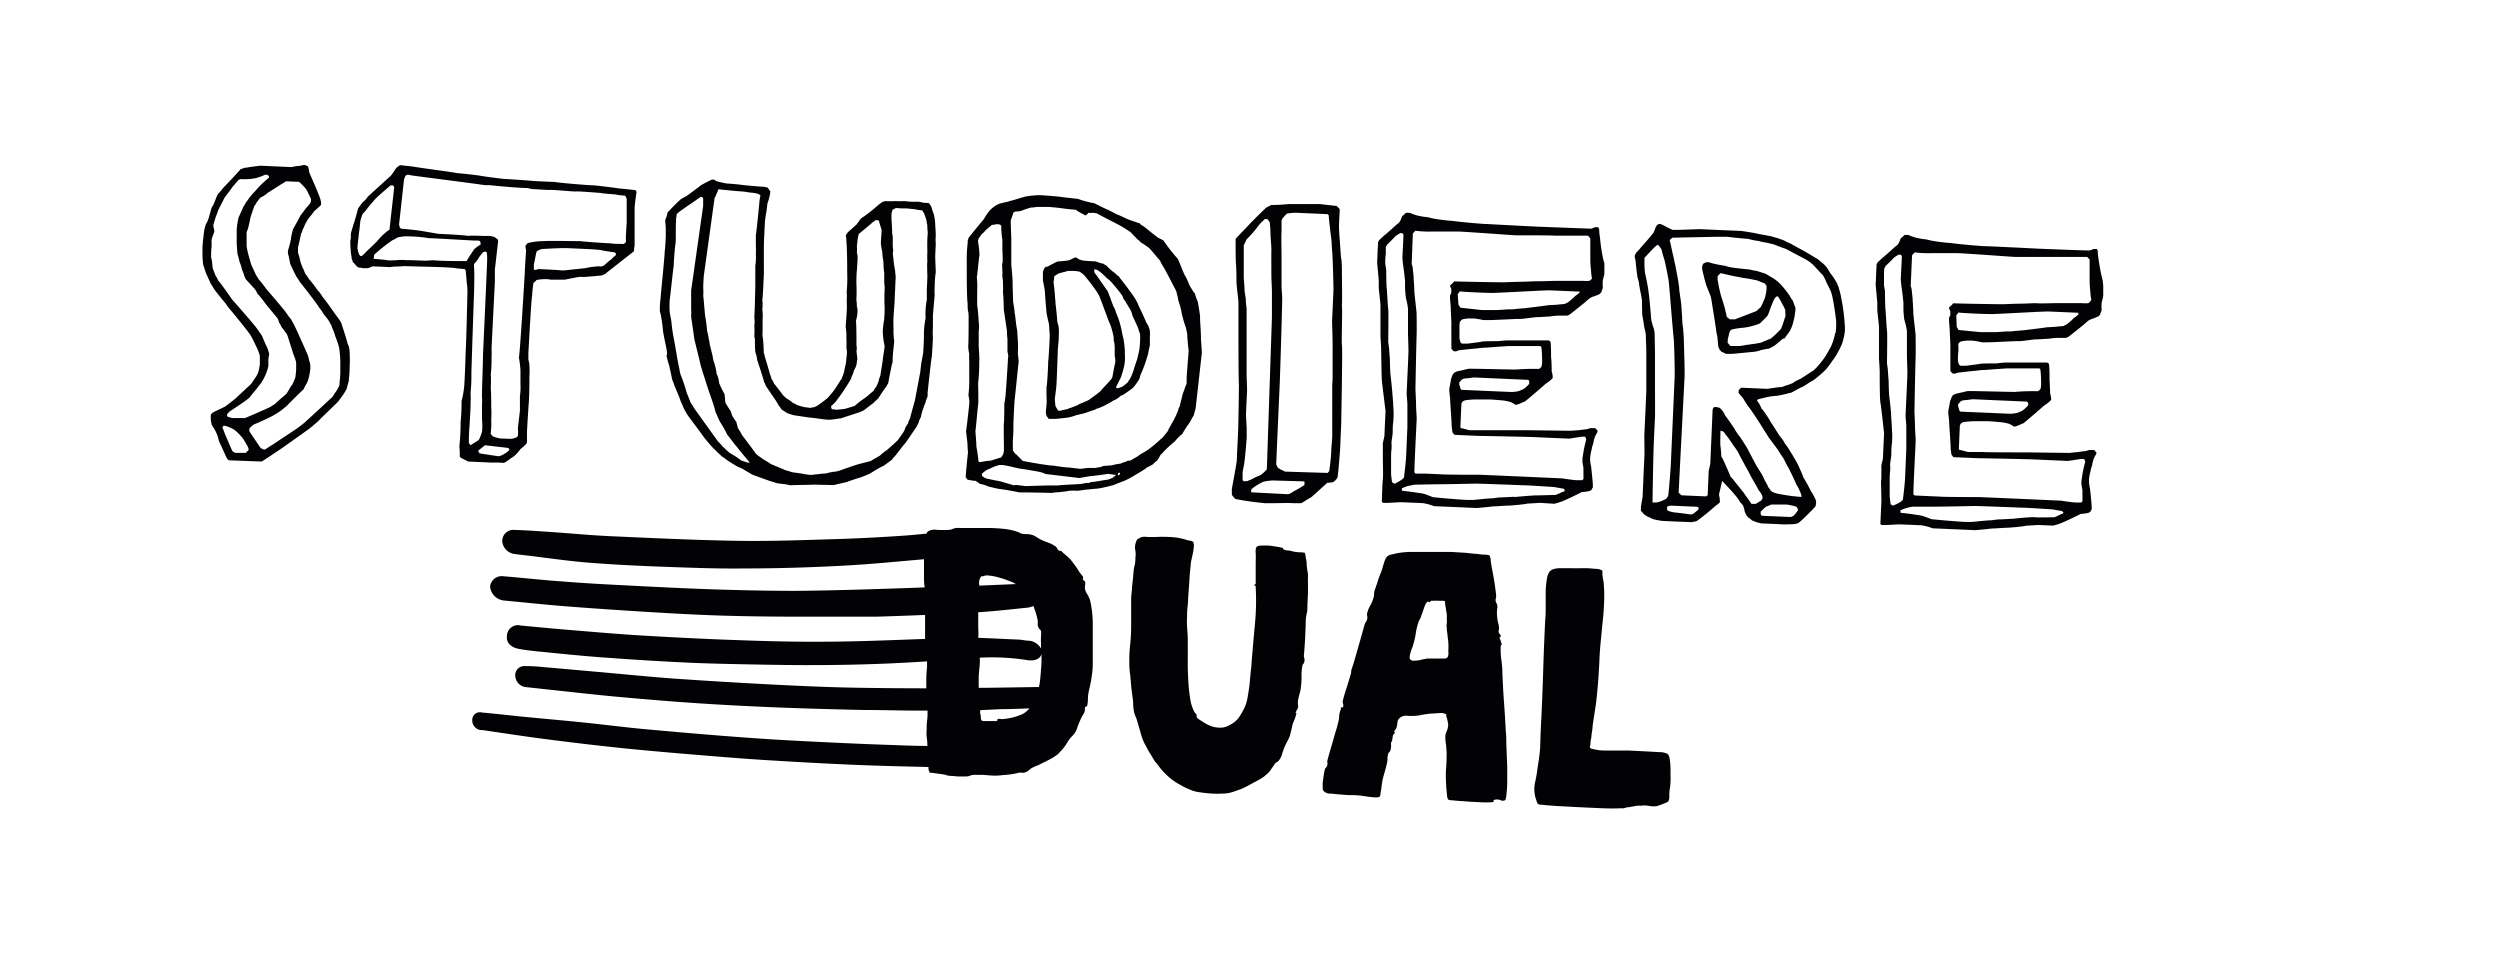 <svg id="Ebene_1" data-name="Ebene 1" xmlns="http://www.w3.org/2000/svg" viewBox="0 0 325 124.09"><defs><style>.cls-1{fill:#020204;}</style></defs><path class="cls-1" d="M169.87,73.4c0-.39-.08-.73-.13-1a4.48,4.48,0,0,0-.11-.53,2.57,2.57,0,0,0-.63-.07,4.87,4.87,0,0,1-1-.13,2.13,2.13,0,0,0-.57-.11,1.31,1.31,0,0,1-.49-.11.23.23,0,0,1-.15-.14c0-.07-.06-.11-.12-.11s-.36-.08-.69-.13-.67-.11-1-.14a8.66,8.66,0,0,0-1,0,1,1,0,0,0-.58.13c-.14.1-.19.38-.16.85s0,1,0,1.45,0,1,0,1.31,0,.77,0,1.28c0,0,0,0-.08,0s-.08.09-.08.12,0,.08.07.08a.1.1,0,0,0,.08,0,31.73,31.73,0,0,1-.08,4.89c-.15,1.59-.29,3.24-.44,5,0,.45-.09,1-.14,1.53s-.09,1.12-.16,1.66-.15,1-.24,1.52a4.94,4.94,0,0,1-.32,1.1,8.39,8.39,0,0,1-.81,1.44,3.13,3.13,0,0,1-1.1.92,2.68,2.68,0,0,1-1,.37,3.37,3.37,0,0,1-1.19-.09,3.63,3.63,0,0,1-.52-.18,3.87,3.87,0,0,1-.64-.33l-.58-.37a2.07,2.07,0,0,1-.38-.3.29.29,0,0,1-.07-.2.56.56,0,0,0,0-.2l-.13-.15-.13-.15a5.27,5.27,0,0,1-.58-1.82,21.59,21.59,0,0,1-.25-2.44c-.05-.87-.07-1.77-.06-2.69s0-1.75,0-2.52c0-.56-.05-1.09-.09-1.6a11.57,11.57,0,0,1,0-1.43c0-.34,0-.77.07-1.29s.06-1.07.11-1.66.09-1.22.13-1.87.1-1.26.16-1.84a4.43,4.43,0,0,1,.12-.77c.07-.3.13-.59.19-.88s.08-.56.1-.79a1.18,1.18,0,0,0-.09-.57,1.15,1.15,0,0,0-.41-.16c-.23,0-.45-.1-.69-.17a8.6,8.6,0,0,0-1.93-.3,17.14,17.14,0,0,0-1.87,0c-.35,0-.69,0-1,0a2.35,2.35,0,0,0-.76,0,3.46,3.46,0,0,0-.55.27c-.1.06-.2.27-.3.64a2,2,0,0,0,0,.87,2.83,2.83,0,0,1,0,.92c0,.29,0,.65-.12,1.09s-.12.89-.17,1.36l-.15,1.42c0,.48-.09.91-.11,1.31,0,.61,0,1.25,0,1.91s0,1.34,0,2-.06,1.57-.14,2.32a18.44,18.44,0,0,0-.1,2.21q0,.92.12,1.65c.05.5.09.94.12,1.34s.07.61.1.86.06.52.1.78.06.6.07.9a5.27,5.27,0,0,0,.11.9,2.74,2.74,0,0,0,.17.53q.11.24.18.45l.54,1.87a6.34,6.34,0,0,0,.67,1.61c.19.38.38.73.56,1s.37.63.57.93a.36.36,0,0,0,.11.14s.1.09.15.15a9.2,9.2,0,0,0,1.27,1.5,7.73,7.73,0,0,0,1.46,1.11l.71.4c.22.11.47.23.76.35A4.51,4.51,0,0,0,156,103a14.93,14.93,0,0,0,1.49.16,14.74,14.74,0,0,0,1.63,0,4.23,4.23,0,0,0,1.24-.24q.52-.17,1-.36a7.94,7.94,0,0,0,.81-.38c.47-.26,1-.54,1.5-.81a5.14,5.14,0,0,0,1.3-1,3.67,3.67,0,0,0,.34-.46l.39-.57a.56.56,0,0,1,.23-.23,1.14,1.14,0,0,0,.23-.15,2.1,2.1,0,0,0,.5-.89,9.33,9.33,0,0,1,.4-1.13c.12-.23.23-.46.35-.68a3.9,3.9,0,0,0,.28-.64c.09-.34.18-.69.25-1a4,4,0,0,1,.24-.84,3.18,3.18,0,0,0,.21-.53,2.48,2.48,0,0,0,.12-.45.08.08,0,0,0,0-.12c-.05,0-.08,0-.08,0a1,1,0,0,1,.14-.33c.05-.09.11-.2.17-.33a1.59,1.59,0,0,0,0-.45,1.65,1.65,0,0,1,0-.5,5.49,5.49,0,0,1,.18-.78,5.3,5.3,0,0,0,.18-.83A9.7,9.7,0,0,0,169.2,88a6.38,6.38,0,0,1,.1-1.37.49.49,0,0,1,.13-.33.5.5,0,0,0,.14-.33.65.65,0,0,0,0-.36,1,1,0,0,1-.06-.44c.06-.68.12-1.45.16-2.3s.07-1.58.08-2.22a5.2,5.2,0,0,1,.12-.87,3.22,3.22,0,0,0,.09-.87c0-.45.05-1,.07-1.69s0-1.34,0-2a5.44,5.44,0,0,0,0-.67C169.94,74.15,169.9,73.78,169.87,73.4Z"/><path class="cls-1" d="M195.88,98.19l-.06-1.49c0-.51,0-1.07-.07-1.68-.07-1.33-.14-2.57-.23-3.73s-.15-2.43-.21-3.81q0-.8-.15-1.8a11,11,0,0,1-.07-1.63c0-.11,0-.17.09-.2s.07-.09,0-.19a1.86,1.86,0,0,0-.12-.43l-.12-.3a.13.13,0,0,1,.08-.12.11.11,0,0,0,.09-.11.4.4,0,0,0-.13-.25.46.46,0,0,1-.13-.2.61.61,0,0,1,0-.38.87.87,0,0,0,0-.42c0-.21-.09-.42-.13-.62a6.17,6.17,0,0,1-.09-.62,4.75,4.75,0,0,1,0-1.07,1.06,1.06,0,0,0-.08-.72.72.72,0,0,1-.09-.62,1.81,1.81,0,0,0,0-.74c-.07-.61-.15-1.17-.23-1.66s-.18-1-.28-1.51c-.06-.35-.12-.7-.16-1.06a1.8,1.8,0,0,0-.15-.63,1.77,1.77,0,0,0-.67-.09A7,7,0,0,1,192,72c-.42,0-.94-.09-1.54-.14l-1.83-.11c-.61,0-1.16,0-1.65,0h-1c-.61,0-1.34,0-2.19,0a11.76,11.76,0,0,0-2.08.15l-.92.21a1,1,0,0,0-.49.27,1.56,1.56,0,0,0-.29.53c-.08.22-.18.54-.31,1s-.25.68-.37,1-.22.63-.28.84-.12.32-.17.49a3.33,3.33,0,0,1-.16.45,1.77,1.77,0,0,0-.09.57,1.33,1.33,0,0,1-.09.49,4.44,4.44,0,0,1-.42,1,3,3,0,0,0-.34.8.82.82,0,0,0-.05.48,1.23,1.23,0,0,1,0,.47,1.13,1.13,0,0,1-.16.35,1.31,1.31,0,0,0-.16.31c-.26.92-.53,1.9-.83,2.94s-.56,2-.82,2.75a1.24,1.24,0,0,0-.1.45,1.4,1.4,0,0,1-.11.49c-.16.58-.33,1.12-.5,1.64s-.33,1.05-.46,1.57a.65.65,0,0,0,0,.46.81.81,0,0,1,0,.49h-.28s0,.07,0,.14a.82.82,0,0,1,0,.14,2.62,2.62,0,0,0-.22.84q0,.42-.15.93c-.07.31-.13.55-.18.7s-.1.33-.16.51c-.17.6-.34,1.21-.52,1.81s-.35,1.2-.51,1.8a.73.73,0,0,0,0,.36.85.85,0,0,1-.19.62.42.42,0,0,0-.15.23,7.12,7.12,0,0,0-.16.85c-.05.3-.08.58-.11.83s0,.48,0,.67a.62.62,0,0,0,.06.39,1.11,1.11,0,0,0,.85.4c.42,0,.82.08,1.19.1s.85.08,1.29.09.86,0,1.29.05a3.75,3.75,0,0,1,.57.07l.87.12a6.19,6.19,0,0,0,.81.06.76.76,0,0,0,.48-.11,1,1,0,0,0,.1-.35c0-.21.07-.44.1-.68s.05-.46.09-.69.06-.37.07-.45c.1-.37.19-.72.29-1.06s.18-.65.25-.94a3.23,3.23,0,0,0,.1-.75,1.87,1.87,0,0,1,.09-.59.44.44,0,0,1,.15-.27.5.5,0,0,0,.16-.27,1.82,1.82,0,0,0,.07-.6,1.75,1.75,0,0,1,0-.36.24.24,0,0,1,.06-.11.26.26,0,0,0,.07-.16,3.85,3.85,0,0,0,.08-.49.64.64,0,0,1,.25-.45c.05,0,.05-.09,0-.14s-.09,0-.09,0a1.44,1.44,0,0,1,.15-.27,2.33,2.33,0,0,0,.15-.23,3.23,3.23,0,0,0,.16-.79.86.86,0,0,1,.31-.58,1.24,1.24,0,0,1,.93-.27,7.3,7.3,0,0,0,1.15,0,4,4,0,0,0,.69-.1q.56-.11,1.2-.18c.42,0,.84-.07,1.24-.07a1.4,1.4,0,0,1,.82.16A1,1,0,0,1,188,93c0,.14.09.3.13.46l.13.64a2.17,2.17,0,0,1-.17.91,2.21,2.21,0,0,0-.2.71,4.83,4.83,0,0,0,.06.85c.05.36.08.77.11,1.22,0,.61,0,1.27-.06,2s-.05,1.45,0,2.24c0,.4.07.81.1,1.22s.1.65.2.71a1.31,1.31,0,0,0,.49.08l1.09.1c.42,0,.88.07,1.37.09l1.37.07a10.09,10.09,0,0,0,1.07,0,1.78,1.78,0,0,0,.48-.05s0,0,0-.12,0-.12,0-.12a1.27,1.27,0,0,1,.88,0,.63.63,0,0,0,.64,0,2.69,2.69,0,0,0,.16-.87,15.82,15.82,0,0,0,.09-1.58c0-.64,0-1.22,0-1.74S195.89,98.68,195.88,98.19Zm-7.71-12.72a.56.56,0,0,1-.42.14c-.23,0-.48,0-.76,0l-.82,0-.59,0a1.83,1.83,0,0,0-.4.08c-.22,0-.44.1-.69.14a4.08,4.08,0,0,1-.68.06.55.55,0,0,1-.43-.12.4.4,0,0,1-.12-.38c0-.17.06-.36.11-.55a4.76,4.76,0,0,1,.19-.57,3,3,0,0,0,.17-.51,9,9,0,0,0,.33-1.49,8.25,8.25,0,0,1,.38-1.5,4,4,0,0,0,.31-.66c0-.07.08-.2.14-.39s.13-.37.19-.56.14-.38.21-.55a1.11,1.11,0,0,1,.24-.36.18.18,0,0,1,.22,0,.28.28,0,0,0,.21,0s0,0,0-.08,0,0,.1-.07h.38a3.55,3.55,0,0,1,.56,0l.53,0a.84.84,0,0,1,.32.06c0,.37.07.69.11.94l.12.74a2.4,2.4,0,0,1,0,.52,3.52,3.52,0,0,1,0,.74,1.2,1.2,0,0,0,0,.49,4.07,4.07,0,0,0,.06.68c.05.38.09.78.14,1.2a10.29,10.29,0,0,1,0,1.22A1.26,1.26,0,0,1,188.17,85.47Z"/><path class="cls-1" d="M217.14,99.34a6.85,6.85,0,0,0-.11-.84.83.83,0,0,0-.28-.51,2.28,2.28,0,0,0-1-.21l-1.41-.08-2.58-.13-1.09,0-1.61,0c-.55,0-1.06,0-1.53-.1s-.72-.13-.8-.24-.06-.15,0-.34,0-.44.08-.72.07-.57.12-.89a5.81,5.81,0,0,0,.11-.9c.08-.61.17-1.17.25-1.68s.14-.9.18-1.17c.14-1.18.24-2.26.31-3.22s.12-1.9.16-2.8.11-1.68.2-2.57.17-1.78.26-2.65.13-1.71.15-2.52a18.21,18.21,0,0,0-.09-2.18,8.9,8.9,0,0,1-.15-.88c0-.16,0-.33,0-.52a1.55,1.55,0,0,0-.75-.24c-.37,0-.76-.07-1.19-.08s-.82,0-1.19,0a6.64,6.64,0,0,1-.67,0l-.8,0-.87,0a2.88,2.88,0,0,0-.8.09,1.27,1.27,0,0,0-.58.33,2.21,2.21,0,0,0-.37,1,12.6,12.6,0,0,0-.15,1.64c0,.61,0,1.24,0,1.89s0,1.22-.06,1.72q-.16,3.22-.26,6.51t-.25,6.44c-.07,1.18-.11,2.32-.14,3.41S200,99,199.86,100a15.81,15.81,0,0,1-.31,1.75,4,4,0,0,0,0,1.65c0,.17.1.38.18.65s.14.42.2.45.12.09.31.11.4,0,.65.06l.81.06.8.06,2.85.15,2.84.13q1.53.06,2.61,0a1,1,0,0,0,.31,0l.25-.07a.8.8,0,0,1,.36-.06.77.77,0,0,0,.32-.07,5.31,5.31,0,0,0,.7-.12,2.13,2.13,0,0,1,.54,0,3.48,3.48,0,0,1,1,0,3.46,3.46,0,0,0,1.06.06,2.57,2.57,0,0,1,.32-.1l.49-.18.46-.19c.15-.06.24-.11.27-.17a1.21,1.21,0,0,0,.13-.67c0-.31,0-.63.07-1a8.12,8.12,0,0,0,.09-1.62c0-.16,0-.38,0-.66S217.16,99.65,217.14,99.34Z"/><path class="cls-1" d="M141.7,78a4.74,4.74,0,0,0-.37-.78,1.87,1.87,0,0,1-.27-.61,1.83,1.83,0,0,1,0-.56.93.93,0,0,0,0-.44l-.13-.12a.79.79,0,0,1-.13-.13.3.3,0,0,1,0-.24.2.2,0,0,0-.05-.2,4.15,4.15,0,0,0-.28-.36,1.35,1.35,0,0,1-.24-.35c-.27-.41-.5-.76-.7-1a4.48,4.48,0,0,0-.71-.81c-.15-.14-.3-.27-.44-.38a3,3,0,0,1-.36-.34.22.22,0,0,0-.19-.07.21.21,0,0,1-.2-.07.92.92,0,0,1-.24-.31.59.59,0,0,0-.29-.27,3.5,3.5,0,0,0-.87-.43c-.38-.14-.66-.25-.84-.34a6,6,0,0,1-.61-.35,4.75,4.75,0,0,0-.47-.26,3.09,3.09,0,0,0-1-.15,1.49,1.49,0,0,1-.87-.23c-.07-.06-.13-.08-.15-.07s-.11,0-.24-.07a8.45,8.45,0,0,0-1.49-.3q-.91-.1-1.89-.12h-1.89c-.61,0-1.13,0-1.55,0a4.12,4.12,0,0,1-.42,0,3.11,3.11,0,0,0-.53,0,1.86,1.86,0,0,0-.43.12,1.93,1.93,0,0,1-.42.12,15.74,15.74,0,0,1-1.67,0,1.56,1.56,0,0,0-1.21.27,1,1,0,0,0-.09.22c-.92.09-1.84.18-2.76.25-2.77.19-5.54.35-8.32.44-4.39.13-8.78.31-13.2.25-5.55-.08-11.13-.35-16.7-.6-2.57-.11-5.14-.36-7.72-.54-1.62-.11-3.24-.23-4.87-.28a1.44,1.44,0,0,0-1.59,1.56A1.84,1.84,0,0,0,66.77,72c.62.09,1.24.16,1.87.23,2.64.32,5.29.71,7.93.92,3.33.26,6.65.42,10,.54s6.7.25,10,.21c4.53,0,9.05-.14,13.55-.39,3.34-.19,6.66-.52,10-.81h0c0,.63,0,1.29,0,2s0,1.2.08,1.57v.09l-1.8.07c-5,.17-10,.34-15,.38-3.81,0-7.63-.09-11.45-.22-4.42-.16-8.84-.4-13.25-.63-2.3-.12-4.6-.29-6.9-.47-2.09-.17-4.19-.4-6.29-.57a1.54,1.54,0,0,0-1.8,1.29,2,2,0,0,0,1.85,1.86c2.62.25,5.24.53,7.86.74,3.57.28,7.14.52,10.72.74,3.14.19,6.29.37,9.43.47s6.54.14,9.8.15c3.49,0,7,0,10.45,0q3.22-.09,6.44-.23c0,.54,0,1.11,0,1.72s0,.93,0,1.4c-3.67.13-7.34.29-11,.34-4.2.07-8.43,0-12.64-.16-4.37-.14-8.74-.36-13.11-.62-3.1-.18-6.2-.46-9.29-.71-2.18-.18-4.35-.39-6.52-.59a1.43,1.43,0,0,0-1.8,1.42c-.09.74.47,1.39,1.43,1.59.74.15,1.5.24,2.24.32,2.82.28,5.64.58,8.46.79,3.65.27,7.3.51,10.94.68,3,.15,5.94.2,8.91.26,2.72.05,5.44.1,8.15.08,3,0,5.92-.07,8.86-.18,1.88-.08,3.75-.18,5.62-.3a6.68,6.68,0,0,1,0,.78,16.79,16.79,0,0,0-.09,2c0,.16,0,.32,0,.48a1,1,0,0,0,0,.24q-4.89,0-9.78-.09c-3.54-.07-7.09-.24-10.63-.42q-6.1-.32-12.22-.74c-3.42-.25-6.84-.6-10.26-.9-2.27-.2-4.54-.41-6.81-.6a23,23,0,0,0-2.61-.14A1.18,1.18,0,0,0,67,88a1.53,1.53,0,0,0,1.32,1.32l3.15.34c3,.32,6,.67,9,.94,3.5.32,7,.61,10.5.84s6.95.4,10.41.54c3.68.14,7.34.24,11,.32,2.54,0,5.09.09,7.63.08h.57c0,.08,0,.15,0,.22a6.46,6.46,0,0,1-.06,1.09,8,8,0,0,0-.05,1.1,4.85,4.85,0,0,0,0,1,8.9,8.9,0,0,1,.09,1.06v.12c-1.52,0-3-.06-4.57-.12-4.32-.14-8.64-.35-13-.58-3.09-.16-6.19-.39-9.29-.63q-5.1-.41-10.19-.88c-2.5-.24-5-.56-7.5-.82s-5.29-.5-7.94-.76c-1.8-.18-3.6-.39-5.4-.55a1,1,0,0,0-1.28.94,1.28,1.28,0,0,0,1.09,1.34l.26,0c2.71.4,5.42.82,8.14,1.17q4.83.63,9.66,1.14c2.77.29,5.54.53,8.32.77,3.44.28,6.89.58,10.34.8,4.15.26,8.3.49,12.44.66,3,.12,6,.19,9.06.26v0c0,.2,0,.37.07.5s.06.22.11.25l.28,0,.67.1.95.13a2.64,2.64,0,0,0,.82.18c.35,0,.68.06,1,.07s.64,0,.92,0a1.3,1.3,0,0,0,.54-.09,2,2,0,0,1,.82-.12l.93,0c.61.06,1.07.09,1.37.1s.72,0,1.26-.08a9.82,9.82,0,0,0,2-.29,1.57,1.57,0,0,1,.48,0,.62.62,0,0,0,.36-.06,1.26,1.26,0,0,0,.48-.28,2.3,2.3,0,0,1,.51-.35c.19-.09.38-.18.57-.25a2.87,2.87,0,0,0,.53-.25c.41-.19.8-.39,1.17-.59a6.69,6.69,0,0,0,1-.65l.28-.3.32-.34a7.63,7.63,0,0,0,.6-.85,4.72,4.72,0,0,1,.55-.76,2.45,2.45,0,0,0,.72-1.08,11.23,11.23,0,0,1,.52-1.29,2.78,2.78,0,0,1,.22-.42,2.56,2.56,0,0,0,.22-.39,1.15,1.15,0,0,0,.07-.45c0-.12,0-.2,0-.22s0,0,.14-.07.14-.05.14-.08a3.78,3.78,0,0,0,.11-.91,4.9,4.9,0,0,1,.11-1q.1-.43.21-.93c.07-.33.13-.65.17-1a11,11,0,0,0,.14-1.49c0-.54,0-1.09,0-1.65,0-1.27,0-2.52,0-3.76A13.57,13.57,0,0,0,141.7,78ZM127.23,89.42c0-.5,0-.9,0-1.17,0-.59.08-1.21.14-1.89a8.33,8.33,0,0,0,0-.86,29.55,29.55,0,0,1,6.14.31c1,.16,1.69-.14,1.89-.77v.1c0,.55,0,1.12-.05,1.68s-.08,1.13-.15,1.67a6.07,6.07,0,0,1-.14.82C132.45,89.35,129.84,89.4,127.23,89.42Zm8.1-7.43a3.56,3.56,0,0,1,0,.76,8.42,8.42,0,0,0,0,.87c0,.22,0,.44,0,.68a2.06,2.06,0,0,0-1.44-1c-.52,0-1-.14-1.57-.16-1.71-.06-3.43-.17-5.15-.22a8.78,8.78,0,0,0,0-1.3c0-.43,0-.83,0-1.2s0-.55,0-.83c2.16-.13,4.29-.38,6.43-.6a2.09,2.09,0,0,0,.73-.22,10.32,10.32,0,0,1,.57,1.86,1.91,1.91,0,0,1,0,.42,1,1,0,0,0,.06.42,2,2,0,0,0,.14.29A1,1,0,0,1,135.33,82Zm-8.05-6.29a1.3,1.3,0,0,1,.22-.68c0-.08.1-.11.12-.1s.08,0,.16,0a1.37,1.37,0,0,1,.76-.1,6.81,6.81,0,0,1,1,.17c.33.09.65.18,1,.29l.7.26a5.24,5.24,0,0,1,.82.39l-4.73.2C127.27,76,127.27,75.81,127.28,75.7Zm2.84,16.49c1.23,0,2.46-.06,3.7-.1a2.92,2.92,0,0,1-.87.73,7.6,7.6,0,0,1-2.48.65.77.77,0,0,1-.36,0,1.33,1.33,0,0,0-.44,0,.34.34,0,0,1,0,.16c-.06.07-.1.11-.13.11h-.93l-.64,0q-.3,0-.33-.06a.45.45,0,0,1-.13-.29c0-.16,0-.36-.07-.6s0-.31,0-.47Z"/><path class="cls-1" d="M149.11,60.75c.11,0,.72-.35.78-.4.17-.21.56-.47.56-.52a3.8,3.8,0,0,0,.41-.69,3.22,3.22,0,0,0,.45-.46,14.27,14.27,0,0,1,1.41-1.29,6.26,6.26,0,0,1,1-1c0-.06.58-1,.76-1.21a3.71,3.71,0,0,1,.23-.32,6,6,0,0,1,.47-.84c.06-.22.25-.91.26-1l.8-7.16c0-.39-.14-1.85-.12-2.12s-.13-2.22-.11-2.49-.25-1.75-.29-2a8,8,0,0,1-.39-1.1,4,4,0,0,1-.46-.67,3.07,3.07,0,0,1-.35-.66,5.5,5.5,0,0,0-.44-.94c-.11-.12-.64-1.49-.74-1.71a2.68,2.68,0,0,0-.25-.55,20.51,20.51,0,0,1-1.84-2.36s-.42-.23-.58-.29-1.31-1-1.42-1.09a6.55,6.55,0,0,0-.78-.58.68.68,0,0,1-.32-.28,2.46,2.46,0,0,1-.58-.19c-.06,0-.75-.25-.91-.31s-1.11-.54-1.49-.66c-.1-.06-1.11-.59-1.32-.66-.37-.17-1.49-.71-1.54-.77a12.5,12.5,0,0,1-2.19-.58c-.06,0-1.67-.18-2.26-.26s-2.54-.22-2.64-.22a8.77,8.77,0,0,0-1,.06c-.21,0-.65.08-.7.08-.22,0-2,.61-2.19.6a2.62,2.62,0,0,1-.72.19,4.86,4.86,0,0,1-.54.14,2.42,2.42,0,0,0-.55.24,3.39,3.39,0,0,0-.79.62,5.76,5.76,0,0,0-.81,1.16c-.23.26-1.71,2.09-1.88,2.29s-.18.38-.18.38l-.06.15c0,.11,0,.28,0,.28a19.45,19.45,0,0,0-.12,2.59c0,.16,0,1.3,0,1.57s0,2.92.11,3.74c0,.11,0,.86.06,1s.08.76.07.87c0,.38,0,3.3-.05,3.68A5.05,5.05,0,0,0,126,46a6.49,6.49,0,0,0,0,.87c0,.27,0,2.11,0,2.27a13.88,13.88,0,0,1-.1,2.16c0,.11.13.82.12.93,0,.32-.36,3.45-.43,3.82,0,.16.2,1.58.19,1.8s.06,1,.06,1c-.07.48-.28,2.69-.3,3.18,0,0,.2.33.26.33a5.84,5.84,0,0,0,1,.15c.11,0,.63.47.68.41a4.24,4.24,0,0,1,1,.32c.21.06,1.34.33,1.55.34s1.94.3,2.47.43h.17c1,0,3.89.06,4,.07s.6-.09.71-.08c.33,0,1.47-.15,1.63-.2a6,6,0,0,1,1,0,6.65,6.65,0,0,0,.92-.12l1.58-.15c.44,0,2-.4,2.18-.45l1.49-.58c.22-.1.83-.4.89-.45S148.94,61,149.11,60.75Zm-21.67-.68h-.16a.6.6,0,0,1-.1-.27c0-.27-.2-1.53-.25-1.74,0-.55-.13-2-.13-2,.07-.32.31-3.29.38-3.61,0-.11,0-1.14,0-1.25,0-.38-.05-1.51,0-1.62a22.26,22.26,0,0,0,.12-2.65c.06-.21-.08-1.95-.07-2.11s0-1.57,0-1.74a4.29,4.29,0,0,0,0-1.24c0-.33-.13-1.85-.18-2s0-2.6,0-2.82-.06-1-.06-1c.07-.32.27-2.58.34-2.85a9.62,9.62,0,0,0-.11-1.25s-.08-.55-.08-.6a.24.24,0,0,1,.06-.16v-.16a2.38,2.38,0,0,0,.34-.47,5.12,5.12,0,0,0,.62-.63c.12-.1.74-.61.79-.67a2,2,0,0,0,.55-.08h.27a1.37,1.37,0,0,1,.26.07l.16.17c-.06.05,0,.59,0,.7a10.58,10.58,0,0,0,.12,1.09c0,.27,0,1.14,0,1.19,0,.22.09,1.68,0,1.84s.05,1.3,0,1.46.08.77.07.87.06,1.25,0,1.41c.08.54.12,2.12.11,2.28l.42,2.83a6.07,6.07,0,0,0,.06,1c0,.11,0,1.4,0,1.57s.18.76.07.87c0,.32-.22,3.72-.32,4.91a9.6,9.6,0,0,1-.16,1.07c0,.33,0,2.06-.05,2.44s0,3,0,3.35c0,0,0,.27,0,.32s-.07.38-.07.38a1,1,0,0,1-.18.32c0,.05-.12.21-.17.2s-1.1.34-1.26.38l-.71.08S127.49,60.07,127.44,60.07Zm17.29,2a5.34,5.34,0,0,1-.72.29c-.22,0-1.75.3-2,.29s-.5.2-.55.14-.71.08-.92.12-2.39.11-3,.2c-.27,0-1,0-1.08,0-.71,0-2.93.09-3.2.08,0,0-.54-.08-.64-.08s-.7-.14-.76,0L130,62.56c-.49-.07-1.67-.34-1.72-.34a1.24,1.24,0,0,1-.53-.3c-.05,0-.1-.11-.1-.16a.22.22,0,0,1,0-.11v-.06a5.51,5.51,0,0,1,.56-.46c.06-.05.5-.19.56-.25a6.12,6.12,0,0,1,1.15-.43h.33c.16,0,.53.08.53.08.17,0,1.72.4,1.93.41s2.32.37,2.53.43a3.57,3.57,0,0,1,.69.25l4.36.52c.11,0,1.2-.22,1.64-.26.22,0,1.9-.24,2.17-.28l.43.07c.17,0,.49.08.54.08A.6.6,0,0,1,144.73,62Zm.71-.3c-.22.05-.09-.33.07-.32S145.6,61.78,145.44,61.72Zm1.06-1.79c-.11,0-.72.24-.83.29a8,8,0,0,0-1.15.22l-.86.07c-.11-.06-.61.19-.72.18s-.49.09-.54.09-.65,0-.87,0-1,.12-1.08.12-1.3-.17-1.78-.19-1.72-.24-1.89-.24c-.54,0-3.22-.47-3.81-.6-.16-.12-.83-.85-.94-.91s-.3-.39-.36-.45c0-.21,0-1.24,0-1.41a16.53,16.53,0,0,0,.07-1.72c0-.71.13-3,.15-3.35.08-.54.47-4.58.54-5.07,0-.11-.11-1-.11-1.08a16.4,16.4,0,0,0-.06-2.44,3.26,3.26,0,0,0-.07-.76c0-.06-.09-.49-.09-.55s-.12-1-.11-1-.09-.49-.09-.55c0-.38-.21-1.41-.2-1.47,0-.32-.07-2.22-.06-2.49s-.13-1.9-.17-2.23c0-.16,0-1.57,0-1.73,0-.38,0-1.46,0-1.62s-.08-2-.07-2.27v-.17c.06-.16.31-.9.37-1.06a1.06,1.06,0,0,0,.28-.1,2.79,2.79,0,0,0,.7-.08,12.66,12.66,0,0,1,1.27-.43,2.54,2.54,0,0,0,.7-.08c.33,0,1.41,0,1.63,0,0,0,1.29.11,1.72.18s1.51.17,1.78.19a5.75,5.75,0,0,0,1.11.64.48.48,0,0,0,.16.11l.05-.05c.06,0,.29-.26.34-.31a1.56,1.56,0,0,0,.54,0c.11,0,.43.07.54.07.47.3,2.86,1.48,3.33,1.77.21.12.9.58,1,.64s.52.57.63.63l.3.33c.22.12.47.46.53.46s.89.58.94.64c.21.11,1.19,1.4,1.5,1.68,0,.17.45.84.5.95.25.39,1.25,2.38,1.5,2.82,0,.06.2.39.14.44a6.35,6.35,0,0,1,.23,1,10,10,0,0,1,.42,1.53c0,.17.41,1.65.51,1.81a8.84,8.84,0,0,1,.23,1.09,6.71,6.71,0,0,0,.06.93c0,.21.12,1.08.11,1.25s-.22,2.64-.26,3.5c0,0,0,.27,0,.33s0,.27,0,.38a3.11,3.11,0,0,0-.3.79,3.09,3.09,0,0,0-.25.7c0,.1-.32,1.17-.33,1.39a1.82,1.82,0,0,0-.25.64,13.48,13.48,0,0,1-.71,1.48c-.12.16-.42.8-.53.9.11.06-.35.58-.52.79a2.27,2.27,0,0,1-.45.47,18.57,18.57,0,0,1-1.52,1.28,8.64,8.64,0,0,1-1.17.71,3.09,3.09,0,0,1-.78.51,3.66,3.66,0,0,1-.5.3C146.88,59.89,146.61,59.88,146.5,59.93Z"/><path class="cls-1" d="M86.19,43c0,.22.44,2.23.48,2.51,0,0,.09.6,0,.65s.27,1.2.32,1.36.36,1.64.4,1.86c.06.06.29.77.34.88s.59,1.38.64,1.55c.09.33.49,1.16.49,1.21a9,9,0,0,0,.5.89c.25.39,1.84,2.46,2.2,3,.15.17,1,1.24,1.29,1.46l.57.57a3.13,3.13,0,0,1,.41.4c.06,0,.53.34.58.4.32.23,1.27.81,1.37.87s.85.36.9.42,1,.59,1.06.64,1.86.68,2.34.86c.27.07,1,.32,1.12.32s.65.09.86.09a7.3,7.3,0,0,0,.76.15c.32-.05,2.65-.05,2.92-.09l2.65.06c.17-.05,1.37-.32,1.75-.41.17-.1,1.38-.48,1.71-.58s1.1-.44,1.21-.49,1.44-.91,1.77-1c.17-.11,1-.72,1.12-.82a2.5,2.5,0,0,1,.4-.47c.29-.37,1.26-1.62,1.38-1.73.23-.31,1.21-1.79,1.44-2.1a3.54,3.54,0,0,1,.24-.48,2.55,2.55,0,0,1,.3-.74,6.49,6.49,0,0,1,.26-1c.06-.11.25-.75.31-.8a5.54,5.54,0,0,1,.31-.91,1.87,1.87,0,0,1,0-.21c0-.06,0-.27,0-.27.1-1,.45-4.21.52-4.53s.15-2.26.17-2.59a8.92,8.92,0,0,1,0-1.29c0-.39,0-1.47,0-1.52,0-.32.21-2.48.23-2.8a5.25,5.25,0,0,1,0-1,13.13,13.13,0,0,1,.14-1.94c0-.17-.08-1.9-.07-2.11s.06-1.36.07-1.52a7.11,7.11,0,0,1,0-1.13c0-.38-.09-1.68-.09-1.79a7.23,7.23,0,0,0-.17-1c-.1-.17-.29-.88-.34-1s-.25-.33-.25-.39-.65-.08-.75-.08a4.42,4.42,0,0,0-.7-.14,10,10,0,0,1-1.78-.08,9.4,9.4,0,0,1-1.19,0,11.26,11.26,0,0,1-1.3,0,1.18,1.18,0,0,1-.33.09c-.06.05-.45.31-.56.41a20.23,20.23,0,0,1-2.3,1.79c-.06.11-.52.74-.57.79l-1.13,1a.77.77,0,0,1-.17.26l-.06.11v.05a3.86,3.86,0,0,1,.07.71c.08.71.12,3.41.1,3.9a20.25,20.25,0,0,1-.06,2.7,7.22,7.22,0,0,1,0,1.14,11.84,11.84,0,0,1,0,1.46c0,.16-.12,1.73-.13,1.94a7.54,7.54,0,0,1,.09,1.52,8.67,8.67,0,0,1,0,1.14,4.18,4.18,0,0,1,.07.82c0,.05-.09.75-.1,1s-.21,1-.21,1.07a4,4,0,0,1-.31,1,.82.82,0,0,1-.24.43,16.66,16.66,0,0,1-1,1.52c-.12.11-.57.68-.63.73a17.1,17.1,0,0,1-1.45,1.08l-.34.14c-.1,0-.49.09-.54.09a3.46,3.46,0,0,0-.43-.07c-.16,0-.43-.08-.48-.08a7.64,7.64,0,0,1-.8-.25,1.44,1.44,0,0,0-.48-.24,5.7,5.7,0,0,0-.89-.63c-.06-.06-.37-.34-.42-.4-.15-.22-.92-1.23-1.13-1.46a4.32,4.32,0,0,0-.4-.72c.06-.05-.14-.49-.19-.65-.13-.55-.61-2.09-.66-2.25a1.34,1.34,0,0,0-.14-.5c.06-.1,0-.54,0-.7,0-.38-.1-1.41-.15-1.47.06-.27,0-2.22.05-2.43a7.12,7.12,0,0,0-.06-1,3.82,3.82,0,0,0,0-1.14c.07-.38.19-3.08.2-3.4s0-2.22,0-2.49,0-2.16.07-2.81c0-.38.07-1.41.07-1.46s.09-.86.16-1.18.16-1.19.16-1.24a7,7,0,0,0,.39-1.55,3.32,3.32,0,0,0-.41-.56h-.16a.74.74,0,0,0-.32-.07c-.32,0-2.91-.23-3.23-.3-.06,0-1-.1-1.35-.11s-1.18-.22-1.4-.28c-.05,0-.37-.13-.42-.24h-.32a15.82,15.82,0,0,0-1.44.75c-.17.15-1.68,1.28-1.85,1.38s-.66.35-.72.4l-.34.31c-.06.05-.74.73-1,1a5.44,5.44,0,0,1-.4.41,4.91,4.91,0,0,1-.31,1v.17c0,.1.08.76.07.81,0,.27,0,.92,0,1,0,.28-.07,1.73-.14,2.11,0,.7-.51,5.55-.55,6.25a9.2,9.2,0,0,0-.07,1.62C85.91,40.67,86.16,42.46,86.19,43Zm21.87,9.83v-.06a3.64,3.64,0,0,0,.79-.83,24.91,24.91,0,0,0,1.62-2.42,1.49,1.49,0,0,0,.25-.58,2.85,2.85,0,0,0,.3-.8,2.85,2.85,0,0,0,.3-.64s.07-.32.07-.43.07-.37.07-.37-.07-.76-.12-1a2,2,0,0,0,0-.81c0-.82,0-3-.08-3.15a4.78,4.78,0,0,0,.22-1.29s0-.48-.08-.49a8.1,8.1,0,0,0-.07-1,21.34,21.34,0,0,0,0-2.17c0-.05,0-1.19.07-1.67,0-.17.12-1.57.08-1.79a2.14,2.14,0,0,0-.09-.49,3.58,3.58,0,0,0,0-.81s.08-.59.09-.81.14-.69.15-.8c.27-.21,1.57-1.29,1.85-1.55a1.59,1.59,0,0,0,.33-.25H114a2.13,2.13,0,0,1,.27.07c0,.16.28,1,.33,1.15s-.12,1.62-.08,1.83a5.54,5.54,0,0,0,.17,1,8.89,8.89,0,0,0,.16,1.37,10,10,0,0,0,.1,1.46c0,.11,0,.92,0,1a4.14,4.14,0,0,0,.07.81A25.55,25.55,0,0,0,115,40a15.22,15.22,0,0,1-.07,1.62,10.83,10.83,0,0,0-.17,1.46A11.17,11.17,0,0,0,115,45c0,.21-.23,1.56-.25,1.88-.07.48-.3,1.88-.3,1.94a4,4,0,0,0-.25.8c-.06.16-.24.53-.24.58a4.5,4.5,0,0,0-.41.63c-.16.1-.78.67-1,.83a13.52,13.52,0,0,0-1.46,1.12s-.82.24-1.1.33a4,4,0,0,1-.49.09c-.11,0-.76.08-.87.07a1.13,1.13,0,0,0-.21-.06h-.27l-.1-.22A.66.66,0,0,1,108.06,52.84ZM92.9,25.71a1.34,1.34,0,0,0,.23-.48,2.37,2.37,0,0,0,.25-.63c.48.07,2.74.28,3.23.3.11,0,.91.15,1.18.16s.76.14.76.14l.31.18a7.83,7.83,0,0,0-.15,1c-.09,1-.38,3.88-.45,4.2,0,.06,0,1,0,1.3a11.79,11.79,0,0,1,0,1.19,6.3,6.3,0,0,1-.07,1.46c0,.28,0,2.22,0,2.49s-.06,2.6-.07,2.92-.05,1.19-.06,1.35a2.91,2.91,0,0,1,0,1,11.91,11.91,0,0,1,0,1.46,1.87,1.87,0,0,1,.08.65c0,.11,0,1.36.1,1.52a2.93,2.93,0,0,1,.18.82c.19.6.86,2.58.9,2.91a1.74,1.74,0,0,1,.25.55c.1.11.86,1.28,1,1.45a10.21,10.21,0,0,1,.66,1.06c.1.11.36.5.41.56a5.76,5.76,0,0,1,.63.4,7.56,7.56,0,0,0,.91.31l2.09.31c.33,0,1.83.24,2.1.25a4.43,4.43,0,0,0,.82,0l1.19-.17c.22-.1,1.93-.62,2.42-.81a4.88,4.88,0,0,0,.55-.25c.17-.15,1.07-.82,1.29-1,.06-.11.51-.47.57-.57s.63-1,.81-1.21a7,7,0,0,0,.46-.74c0-.11.35-1.88.49-2.52.06,0,.06-.22.07-.27s0-.22,0-.22c0-.59.21-2.31.21-2.42a8.65,8.65,0,0,1-.09-1.68,14.43,14.43,0,0,1,0-1.46c0-.22.13-1.78.14-2,0-.38.07-1.67.08-1.83,0-.33.06-1.35.06-1.46a6.44,6.44,0,0,1-.07-.71,16.27,16.27,0,0,1-.25-1.8,2.15,2.15,0,0,1,0-.86,5.11,5.11,0,0,1-.06-1c0-.11,0-.7,0-.81a2.63,2.63,0,0,1-.08-.65c0-.38-.09-1.58-.09-1.69s0-.37,0-.54.12-.48.13-.59a.94.94,0,0,0,.17-.1,1.17,1.17,0,0,1,.38-.14,9.06,9.06,0,0,0,1.3.05s.7.09,1,.1a5.37,5.37,0,0,0,1,.15c.06.06.21.33.26.39a9.94,9.94,0,0,1,.33,1,1.49,1.49,0,0,0,.09.5,7.35,7.35,0,0,0,.06,1,20.33,20.33,0,0,0-.05,2.44,12.16,12.16,0,0,0,0,1.35c-.07.21,0,1.79,0,1.95s-.06,1.46-.07,1.62,0,1.19,0,1.35a10.1,10.1,0,0,0-.16,1.29,6.48,6.48,0,0,0,0,1c0,.1-.15,1-.16,1.13a13.39,13.39,0,0,0-.06,1.45c0,.44-.08,1.9-.09,2s-.14.86-.21,1.18-.16,1.24-.17,1.35l-.7,3.7c-.06.22-.51,1.82-.64,2.36a1.74,1.74,0,0,0-.25.64,2.61,2.61,0,0,0-.47.9c-.12.26-.75,1.1-.81,1.21s-1.19,1.13-1.52,1.39a8.35,8.35,0,0,0-.9.72c-.28.15-1.06.6-1.11.65s-1.1.28-1.21.33c-.27,0-2.52.81-2.8.91a3.14,3.14,0,0,1-.82.18c-.16,0-.92.17-1,.22-.48,0-1.84.19-2,.19s-.81-.09-1.13-.16-1.35-.17-1.45-.23-.59-.18-.8-.25c-.37-.18-1.54-.66-1.7-.72s-.79-.52-1.06-.64c-.1-.06-.47-.35-.58-.41s-.41-.34-.47-.4c-.2-.33-1.48-2-1.78-2.4-.05-.17-.46-.78-.51-.89s-.18-.76-.23-.82-.46-.67-.51-.78-.19-.61-.24-.66a12.25,12.25,0,0,1-.66-1.06c0-.05-.07-.81-.07-.87a.86.86,0,0,0-.09-.33,10,10,0,0,1-.5-1c0-.05-.15-.27-.14-.33s-.09-.49-.09-.54a3.27,3.27,0,0,0-.24-.66,7.22,7.22,0,0,0-.41-1.7s-.09-.43-.09-.49-.37-1.53-.41-1.69a1.81,1.81,0,0,0-.09-.55A8.52,8.52,0,0,0,91.92,43a18.32,18.32,0,0,0-.24-1.85c-.08-.6-.21-2.5-.26-2.67a8.67,8.67,0,0,0,0-1.13c0-.44.07-1.46.07-1.46ZM87.06,39c.08-.48.45-4.09.53-4.52,0-.6.16-2.49.23-2.81s0-2.49.07-2.81c0,0,0-.38,0-.48a1.56,1.56,0,0,0,.07-.49c0-.05.17-.21.23-.26s.45-.36.56-.41c.33-.25,2-1.37,2.34-1.63h.16l.16.17c0,.22,0,.87,0,1l-1.56,11s0,1.67,0,2.32a8.12,8.12,0,0,1,0,1,3.89,3.89,0,0,0,.08.65c.08.6.33,2.23.33,2.34.09.39.69,2.79.82,3.39.05.22.72,2.31.91,2.91s1,2.8,1,3.13c.1.17.49,1.16.64,1.38a13.92,13.92,0,0,1,.9,1.61c.16.17,1,1.34,1.29,1.63.1.16,1.13,1.4,1.23,1.51a2.31,2.31,0,0,1,.41.56.24.24,0,0,1-.16-.06h-.17c-.15-.06-.69-.25-.74-.25a13.94,13.94,0,0,0-1.53-1c-.1-.06-.67-.62-.88-.79a8.25,8.25,0,0,0-.67-.74L90.19,53c0-.11-.36-.56-.41-.67s-.38-1-.49-1.21a22,22,0,0,0-.81-2.41,5.5,5.5,0,0,1-.18-.88c-.14-.44-.52-2.89-.65-3.54a21.12,21.12,0,0,1-.34-2.18c0-.11-.08-.6-.08-.66a8.24,8.24,0,0,1-.18-1A14.22,14.22,0,0,1,87.06,39Z"/><path class="cls-1" d="M273.35,36.46a22.68,22.68,0,0,1-.53-2.73,7.45,7.45,0,0,1-.11-1.14.37.37,0,0,1-.1-.22l-.27,0h-.22a1.26,1.26,0,0,1-.5.19c-1,0-5.78-.2-6.8-.24C263,32.22,258.28,32,258,32c-.43,0-3.45-.26-4.42-.41-.38,0-1.88-.19-2.21-.26a7.84,7.84,0,0,1-.91-.2,11.19,11.19,0,0,1-1.39-.23,7,7,0,0,1-1-.36l-.27,0h-.22c0,.06-.39.37-.51.47a2.4,2.4,0,0,1-.3.69.91.91,0,0,1-.33.31c-.17.15-1.47,1.34-1.64,1.44l-.67.62a.76.76,0,0,0-.18.37c0,.22-.05,1.08-.06,1.25,0,.38-.05,1.19-.05,1.24,0,.27.22,2.34.21,2.55s0,.76,0,.81c0,.22.23,2.07.22,2.29,0,.38,0,3.57,0,4,0,.16.1,1.52.09,1.68,0,.43,0,3.68.09,4.06s.44,3.65.48,4c0,0-.05,1.08-.07,1.46s-.07,1.62-.07,1.73-.21.91-.21,1,0,.64,0,1,0,1-.05,1c0,.27.06,2.43.05,2.7s-.11,2.43-.13,2.87a.27.27,0,0,0,.16.17h.65c.16,0,1.57-.09,1.73-.08l1.51.06,1.3.06a6.84,6.84,0,0,1,1.44.39l2.76.12,2.75.12c.06,0,.93-.07,1.25-.11.11,0,1-.12,1.14-.11s1.58-.1,1.74-.09,2.33-.17,2.5-.27c.38,0,1.52-.1,1.63-.09l1.89.08a7.3,7.3,0,0,0,.93-.28c.44-.15,2.21-1,2.65-1.24a5.65,5.65,0,0,0,.93-.12,1.06,1.06,0,0,0,.33-.15,1,1,0,0,1,.18-.32v-.16a1.18,1.18,0,0,0,0-.16c0-.38-.18-2-.22-2.39a5.52,5.52,0,0,1-.13-.82s0-.11,0-.16,0-.22,0-.22a7.42,7.42,0,0,1,.21-1.12,2.93,2.93,0,0,1,.2-.7,3.61,3.61,0,0,1,.19-.8,3.5,3.5,0,0,1,.36-.69v-.16a1.84,1.84,0,0,0-.31-.34h-.32l-.32,0-.44.14c-.06,0-.76.08-1,.12l-1.14.12-5.36-.07c-1.51,0-5.63,0-5.9-.05l-1,0-.87,0c-.1,0-.91-.25-1.07-.26s-.15-.17-.15-.17l.13-3a.83.83,0,0,1,.18-.31.89.89,0,0,1,.33-.15,11.55,11.55,0,0,1,1.25-.11c.1,0,1.35,0,1.84,0s1.72.13,1.78.13a6.5,6.5,0,0,1,1,.2,2.41,2.41,0,0,1,.63.36h.11c.22,0,1-.39,1.16-.43.45-.36,2.25-1.91,2.64-2.27l.45-.31a4,4,0,0,0,.5-.46.8.8,0,0,0,0-.11v0a2.49,2.49,0,0,0-.13-.71c0-.06-.05-1.3-.08-1.85,0-.32,0-1.73-.08-2,0-.06-.21-.17-.26-.18l-.49,0-.64,0c-.81,0-3.74,0-4.12,0a9.78,9.78,0,0,0-1.25.11c-.21,0-2,0-2.22.06s-1.52.2-1.74.25l-.43,0-.38,0-.16-.16a2.79,2.79,0,0,1-.14-.5s0-.86.05-1.13,0-.87,0-1,.28-.37.34-.36a4,4,0,0,1,1-.12h.48a9,9,0,0,1,1.24.22h.43l.33,0c.75,0,3.57-.17,4-.15s2-.24,2.23-.23,1.63-.09,1.74-.09a9.72,9.72,0,0,1,1.14-.11l1.08,0a2.1,2.1,0,0,0,.33-.15c.22-.15,1.8-1.44,2-1.59a6.77,6.77,0,0,1,.67-.57l.33-.14a8,8,0,0,0,.77-.3c.06,0,.28-.2.34-.31a2.89,2.89,0,0,1,.19-.53,5.43,5.43,0,0,1,0-1s.2-.75.2-.86,0-.48,0-.65,0-.65,0-.7S273.35,36.51,273.35,36.46ZM246.09,65.74l-.31-.18s-.08-.71-.12-1c0-.43,0-1.95,0-2.22,0,0,0-.75.05-1s0-1,0-1,.16-1.07.16-1.18,0-1,.06-1.35.06-1.3.06-1.35-.06-1-.06-1.14-.1-1.41-.09-1.52-.19-2-.23-2.23-.09-1.68-.08-1.84c0-.33-.11-1.41-.1-1.52s-.12-.93-.12-1c0-.49.06-3.84,0-4.22s-.16-2.5-.2-2.77-.07-2.06-.06-2.33c0,0-.13-.76-.13-.87s0-.76,0-1,0-1,.05-1.13a2.08,2.08,0,0,1,.17-.32c.12-.1.85-.83,1-1s.61-.41.67-.46h.27l.16.17c0,.43-.12,2.54-.14,3,0,.06.07.87.12,1.15s.24,1.9.23,2.06,0,.76,0,.81c0,.22.07,1,.11,1.25A11.07,11.07,0,0,1,247.9,43c0,.27,0,2.87,0,3.19s.07,2.06.06,2.33c0,.6-.22,5-.24,5.57,0,.1.11,1.19.1,1.35,0,.49,0,2.6,0,3,0,0-.06,1.29-.08,1.83s-.07,1.73-.08,1.84c0,.43-.21,2.37-.29,2.85,0,.06-.28.26-.33.31A8.35,8.35,0,0,1,246.09,65.74Zm22.1,1-.34.15c-.22.1-.71.35-.77.35-.22,0-2.27.06-2.55,0s-2.54.16-2.87.2c-.16,0-1.52.09-1.74.08s-1,.12-1.08.12c-.6,0-2.4.22-2.56.21H256l-.38,0c-.64,0-3.88-.28-4.53-.36l-.95-.36a5.75,5.75,0,0,0-1.08-.21c-.32-.07-1.72-.24-2-.26v-.32A5.54,5.54,0,0,1,248,66a5.25,5.25,0,0,1,.65-.13l2.55,0c1.57,0,5.47-.09,5.52-.09.38,0,4.54.15,5.89.21.92,0,3.89.22,4.21.23l1.24.22s.15.12.15.17l.05.06A.17.17,0,0,1,268.19,66.7ZM263.6,52.76a4.22,4.22,0,0,1-.68.62,7.16,7.16,0,0,1-.66.29,4.94,4.94,0,0,1-.93.12l-6.48-.28-.15-.17a1.81,1.81,0,0,0-.14-.49,1.62,1.62,0,0,1,0-.22v-.11a2,2,0,0,0,.34-.36,1.27,1.27,0,0,1,.49-.14c.28,0,1-.12,1.09-.12l7,.31c.05,0,.16.11.15.17a.6.6,0,0,1,.05.16A.53.53,0,0,1,263.6,52.76Zm6.58-11.89a2.75,2.75,0,0,1-.56.46,7.71,7.71,0,0,1-1,.87s-.28.1-.28.15-.76.08-1,.12-1.25.06-1.41.1-2.56.33-2.89.37c-.16,0-1.25.1-1.57.14l-.49,0c-.16,0-1.41.1-1.57.1l-.92,0-1,0-2.86-.28-.25-.39L254.31,41l.29-.37c.7.09,3.83.22,4.43.2s4.72-.23,5.26-.26,1.9-.08,1.9-.08l4,.17Zm1.31-1.46a4.14,4.14,0,0,1-.81,0c-.44,0-2.93,0-3.52,0-.27,0-2.06.07-2.55,0-.16,0-1.84.08-2.06.07-.54,0-2.11.07-2.16.07-1,0-5.52-.08-6.49-.12-.06.16-.46.47-.51.52a.63.63,0,0,0,0,.11v.05a1.75,1.75,0,0,0,.15.33c0,.06,0,.22,0,.27s0,.22,0,.27a2.63,2.63,0,0,0-.17.37v.11c0,.06,0,.16,0,.22s.11,1.19.1,1.36.09,1.68.08,2,0,2.71,0,3.2l.31.33h.33a1.19,1.19,0,0,1,.44-.14c.11,0,1.68-.2,2.22-.23a9.65,9.65,0,0,1,1.31-.11c.76-.07,2.77-.2,2.82-.2s2.76,0,3.63,0h.48a.23.23,0,0,1,.16.17,11.62,11.62,0,0,1,.09,1.52,4.92,4.92,0,0,1,0,.54,3.46,3.46,0,0,1-.07.43,1,1,0,0,1-.34.31,27,27,0,0,0-3,.09c-.92,0-5.24-.13-6.16-.11-.17.05-1,.23-1.15.27a1.35,1.35,0,0,0-.49.14,2.07,2.07,0,0,0-.28.15l-.18.32c0,.06-.18.48-.18.53s-.15.92-.21,1.13c0,0,0,.11,0,.16s0,.17,0,.22.12,1,.11,1.14c0,.27.2,2.88.19,3.2s.12,1,.11,1,.21.28.26.33l1.62.07,1.57.07c.7,0,6.43.12,7.08.15l4.59.2c.22,0,1.58-.26,1.8-.25h.32a1.75,1.75,0,0,1,.15.33c0,.05-.19.75-.2.85a11.26,11.26,0,0,0-.21,1.13s-.07.43-.08.54,0,.49,0,.49.14.71.13.82,0,.54,0,.7l0,.65-.17.15h-.32l-.33,0c-.32,0-1.61-.18-1.93-.24l-5.35-.24-5.35-.23c-.48,0-4.54,0-5.08-.06l-2-.09-1.3-.06-.15-.16c0-1,.26-6,.3-7,0-.16-.09-1.52-.09-1.68,0-.59-.07-2-.07-2,0-.76.12-6.38.15-7.09s0-2.65,0-2.87-.31-2.72-.3-3-.09-1.57-.09-1.74-.11-1-.11-1.14a2.34,2.34,0,0,0-.14-.55l.18-4,.34-.37a14.2,14.2,0,0,0,2.16.1c.32,0,3,0,3.35,0,.76,0,6.8.46,7.56.49h.16c1.3,0,4.71,0,4.87,0,.32,0,2.6,0,2.87,0l.86,0,.6,0,.31.34c0,.48,0,2.32,0,2.7a12.79,12.79,0,0,0,.1,1.52,5.5,5.5,0,0,0,.12,1A1,1,0,0,1,271.49,39.41Z"/><path class="cls-1" d="M202.05,65.49a9.38,9.38,0,0,0,.93-.28c.44-.14,2.21-1,2.65-1.24a5.65,5.65,0,0,0,.93-.12,1.06,1.06,0,0,0,.33-.15,1,1,0,0,1,.18-.32v-.16a1.18,1.18,0,0,0,0-.16c0-.38-.18-2-.22-2.39a5.52,5.52,0,0,1-.13-.82s0-.11,0-.16,0-.22,0-.22a7.42,7.42,0,0,1,.21-1.12,2.93,2.93,0,0,1,.2-.7,3.61,3.61,0,0,1,.19-.8,4.13,4.13,0,0,1,.36-.69V56a1.84,1.84,0,0,0-.31-.34h-.32l-.32,0-.44.14c-.06,0-.76.08-1,.12L204.2,56l-5.36-.07c-1.51,0-5.63,0-5.9,0l-1,0-.87,0c-.1,0-.91-.25-1.07-.26s-.15-.17-.15-.17l.13-3a.83.83,0,0,1,.18-.31.89.89,0,0,1,.33-.15,9.48,9.48,0,0,1,1.25-.11c.1,0,1.35,0,1.84,0s1.72.13,1.78.13a6.24,6.24,0,0,1,1,.2,2.65,2.65,0,0,1,.64.36h.1c.22,0,1-.39,1.16-.44.45-.35,2.25-1.9,2.64-2.26l.45-.31a4,4,0,0,0,.5-.46.8.8,0,0,0,0-.11v-.05a2.49,2.49,0,0,0-.13-.71c0-.06,0-1.3-.08-1.85,0-.32,0-1.73-.08-2,0-.06-.21-.17-.26-.18l-.49,0-.64,0c-.81,0-3.74,0-4.12,0a11.83,11.83,0,0,0-1.25.1c-.21,0-2,0-2.22.07s-1.52.2-1.74.25l-.43,0-.38,0-.16-.17a3.48,3.48,0,0,1-.14-.49s0-.86,0-1.13,0-.87.05-1,.28-.37.34-.36a3.57,3.57,0,0,1,1-.12h.48a10.7,10.7,0,0,1,1.24.21l.43,0,.33,0c.75,0,3.57-.17,3.95-.15s2-.24,2.23-.23,1.63-.09,1.74-.09a8,8,0,0,1,1.14-.11l1.08,0a2.1,2.1,0,0,0,.33-.15c.22-.15,1.8-1.44,2-1.59a6.77,6.77,0,0,1,.67-.57l.33-.15a5.84,5.84,0,0,0,.77-.29c.06,0,.28-.2.34-.31a3.91,3.91,0,0,1,.19-.53,5.43,5.43,0,0,1,0-1c0-.06.2-.75.2-.86s0-.48,0-.65,0-.64,0-.7-.14-.44-.14-.49A22.68,22.68,0,0,1,208,30.9a7.33,7.33,0,0,1-.11-1.14.37.37,0,0,1-.1-.22l-.27,0h-.22a1.28,1.28,0,0,1-.49.19L200,29.47c-1.79-.08-6.54-.34-6.81-.35-.43,0-3.45-.26-4.42-.41-.38,0-1.88-.19-2.2-.26a6.1,6.1,0,0,1-.92-.21,9.62,9.62,0,0,1-1.39-.22,7,7,0,0,1-1-.36l-.27,0h-.22c-.05.06-.39.37-.51.47a2.4,2.4,0,0,1-.3.69.91.91,0,0,1-.33.31c-.17.15-1.47,1.34-1.64,1.44l-.67.62a.8.8,0,0,0-.18.37c0,.22-.05,1.09-.06,1.25,0,.37-.05,1.19-.05,1.24,0,.27.22,2.34.21,2.55s0,.76,0,.81c0,.22.23,2.07.22,2.29,0,.38,0,3.57,0,4,0,.16.1,1.52.09,1.68,0,.43.06,3.68.09,4.06s.44,3.65.48,4c0,.05-.05,1.08-.07,1.46s-.07,1.62-.07,1.73-.21.91-.21,1l0,1c0,.21,0,1,0,1,0,.27.06,2.44,0,2.71s-.11,2.43-.13,2.87c0,0,.1.16.16.16l.27,0h.38c.16,0,1.57-.09,1.73-.08l1.51.06,1.3.06a6.84,6.84,0,0,1,1.44.39l2.76.12,2.75.12c.06,0,.93-.07,1.25-.11.11,0,1-.12,1.14-.11s1.58-.1,1.74-.09,2.34-.17,2.5-.27c.38,0,1.52-.09,1.63-.09Zm-3.27-15.57a3.83,3.83,0,0,1-.68.63,7.16,7.16,0,0,1-.66.29,4.83,4.83,0,0,1-.93.12L190,50.68l-.15-.17a1.81,1.81,0,0,0-.14-.49,1.62,1.62,0,0,1,0-.22v-.11a2.38,2.38,0,0,0,.34-.36,1.27,1.27,0,0,1,.5-.14c.27,0,1-.12,1.08-.12l7,.31a.25.25,0,0,1,.16.17.71.71,0,0,1,0,.16A.46.46,0,0,1,198.78,49.92ZM205.36,38a2.75,2.75,0,0,1-.56.46,7.71,7.71,0,0,1-1,.87s-.28.1-.28.15-.76.08-1,.12-1.25.06-1.41.1-2.56.33-2.89.37c-.16,0-1.25.1-1.57.14l-.49,0c-.16,0-1.41.1-1.57.1l-.92,0-1,0L189.85,40l-.25-.39-.1-1.36.28-.37c.7.09,3.83.22,4.43.2s4.72-.23,5.26-.26,1.9-.08,1.9-.08l4,.17Zm-21.69-7.66L184,30a14.2,14.2,0,0,0,2.16.1c.32,0,3,0,3.35,0,.76,0,6.8.46,7.56.49h.16c1.3,0,4.71,0,4.87.05.32,0,2.6,0,2.87,0l.86,0,.6,0,.31.34c0,.48,0,2.32,0,2.7a12.79,12.79,0,0,0,.1,1.52,5.5,5.5,0,0,0,.12,1,1,1,0,0,1-.34.31,4.14,4.14,0,0,1-.81,0c-.44,0-2.93,0-3.52,0-.27,0-2.06.07-2.55.05-.16,0-1.84.08-2.06.07-.54,0-2.11.07-2.16.07-1,0-5.52-.08-6.49-.12-.06.16-.46.47-.51.52a.63.63,0,0,0,0,.11v0a1.75,1.75,0,0,0,.15.33c0,.06,0,.22,0,.27s0,.22,0,.27a2.63,2.63,0,0,0-.17.37v.11c0,.06,0,.16,0,.22s.11,1.19.1,1.36.09,1.68.08,2,0,2.71,0,3.2l.31.33h.33a1.43,1.43,0,0,1,.44-.15c.11,0,1.68-.19,2.22-.22a9.65,9.65,0,0,1,1.31-.11c.76-.07,2.77-.2,2.82-.2s2.76,0,3.63,0h.48a.23.23,0,0,1,.16.17,11.62,11.62,0,0,1,.09,1.52,4.92,4.92,0,0,1,0,.54,3.46,3.46,0,0,1-.07.43,1,1,0,0,1-.34.31,29.73,29.73,0,0,0-3,.08c-.92,0-5.24-.12-6.16-.1l-1.15.27a1.35,1.35,0,0,0-.49.14,2.07,2.07,0,0,0-.28.15l-.18.32s-.18.48-.18.53-.15.92-.21,1.13c0,0,0,.11,0,.16s0,.17,0,.22.12,1,.11,1.14c0,.27.2,2.88.19,3.2s.12,1,.11,1,.21.28.26.33l1.62.07,1.57.07c.7,0,6.43.12,7.08.15l4.59.2c.22,0,1.58-.26,1.8-.25h.32a1.75,1.75,0,0,1,.15.33c0,.05-.19.75-.2.85a11.26,11.26,0,0,0-.21,1.13s-.07.43-.08.54,0,.49,0,.49.14.71.13.81,0,.55,0,.71l0,.65-.17.15h-.32l-.33,0c-.32,0-1.61-.18-1.93-.24l-5.35-.24-5.35-.23c-.48,0-4.54,0-5.08-.06l-2-.09-1.3,0-.15-.17c0-1,.26-5.95.3-7,0-.16-.09-1.52-.08-1.68,0-.59-.08-1.95-.08-2,0-.76.12-6.39.15-7.09s0-2.65,0-2.87-.31-2.72-.3-3-.09-1.57-.09-1.74-.11-1-.11-1.14a1.94,1.94,0,0,0-.14-.55Zm-2.4,32.53-.31-.18s-.08-.71-.12-1c0-.43,0-2,0-2.22,0-.05,0-.75.05-1s0-1,0-1,.16-1.07.16-1.18,0-1,.06-1.35.06-1.3.06-1.35-.06-1-.06-1.14S181,51.1,181,51s-.19-2-.23-2.23-.09-1.68-.08-1.84c0-.33-.1-1.41-.1-1.52s-.12-.93-.12-1c0-.49.06-3.84,0-4.22s-.16-2.5-.2-2.77-.07-2.06-.06-2.33c0-.05-.13-.76-.13-.87s0-.76.05-1,0-1,.05-1.13a2.08,2.08,0,0,1,.17-.32c.12-.1.85-.83,1-1s.61-.41.67-.46h.27l.16.17c0,.43-.12,2.54-.14,3,0,0,.07.86.12,1.14s.24,1.9.23,2.06,0,.76,0,.81c0,.22.07,1,.11,1.25a11.07,11.07,0,0,1,.27,1.37c0,.27,0,2.87,0,3.19s.07,2.06.06,2.33c0,.6-.22,5-.24,5.57,0,.1.11,1.19.1,1.35,0,.49,0,2.6,0,3,0,.06-.06,1.3-.08,1.84s-.07,1.73-.08,1.84c0,.43-.21,2.37-.29,2.85,0,.06-.28.26-.33.31A8.35,8.35,0,0,1,181.27,62.91Zm15.57,1.71c-.16,0-1.52.09-1.74.08s-1,.12-1.08.12c-.6,0-2.4.22-2.56.21h-.27l-.38,0c-.64,0-3.88-.28-4.53-.36l-.95-.37a5.8,5.8,0,0,0-1.08-.2c-.32-.07-1.72-.24-2-.26v-.32a5.54,5.54,0,0,1,.94-.34c.16,0,.6-.13.65-.13l2.55-.05c1.57,0,5.47-.09,5.52-.09.38,0,4.54.15,5.89.21.92,0,3.89.22,4.21.23l1.24.22c.05,0,.15.12.15.17l0,.06a.17.17,0,0,1,0,.1L203,64a6.38,6.38,0,0,1-.77.34c-.22,0-2.27.07-2.54.06S197.17,64.58,196.84,64.62Z"/><path class="cls-1" d="M45.48,47c0-.22,0-1.47-.09-1.74a1.5,1.5,0,0,0-.19-.55c-.14-.6-.71-2.36-.76-2.47a1.17,1.17,0,0,0-.14-.38,4.93,4.93,0,0,0-.51-.73c-.16-.22-1.43-2.06-1.84-2.51a4.17,4.17,0,0,0-.67-.9,14.89,14.89,0,0,0-1.12-1.45,4.18,4.18,0,0,0-.51-.73,3.11,3.11,0,0,0-.3-.72c-.09-.22-.29-.77-.33-.93a5.14,5.14,0,0,0-.28-1c0-.06,0-.27,0-.38s0-.33,0-.33c.06-.21.33-1.44.4-1.82.06,0,.18-.37.19-.48a8,8,0,0,0,.41-.9.79.79,0,0,0,.18-.32c.06-.05.29-.42.4-.52a8.41,8.41,0,0,0,.52-.68c.11-.1.78-.67.9-.83a1.26,1.26,0,0,1,0-.16v-.16s-.09-.44-.13-.55-.54-1.37-.64-1.59-.74-1.66-.78-1.83a4.54,4.54,0,0,0-.14-.7l-.37-.18H39.4a3.14,3.14,0,0,1-.87.13,6.06,6.06,0,0,1-.71.13l-4-.18-1.25.16a7.83,7.83,0,0,1-.88.13.72.72,0,0,1-.38.14l-.34.37c-.17.21-1.48,1.61-1.88,2-.17.2-.63.83-.74.83a1.11,1.11,0,0,1-.17.32c0,.05-.19.53-.19.53s-.3.8-.41.85a2.65,2.65,0,0,0-.19.53c0,.11-.19.64-.19.7s-.31,1-.43,1l-.19.69c-.06.27-.24,1.88-.26,2.37,0,0,0,.32,0,.38s0,.43,0,.48a10.67,10.67,0,0,0,.1,1.42c.05.11.29.87.33,1l.64,1.43c.05.06.36.56.46.73s.92,1.17,1,1.29a7.68,7.68,0,0,1,.82,1.06c.31.34,2.42,2.92,2.67,3.31a2.86,2.86,0,0,1,.36.56c.1.16.4.77.45.88s.3.61.34.72a4.23,4.23,0,0,1,.29.88l0,.49c0,.1,0,.48,0,.54a6.76,6.76,0,0,1-.21,1.07,4.25,4.25,0,0,1-.36.69c-.17.21-.52.79-.58.84s-1.57,1.45-2,1.86c-.22.2-1.12.87-1.28,1s-1.44.7-1.61.8-.34.31-.34.36,0,.16,0,.22,0,.32,0,.32a3.47,3.47,0,0,0,.13.71,3,3,0,0,0,.3.5,6.45,6.45,0,0,1,.5,1.1c0,.06.14.5.13.55.2.39.89,1.93,1,2.16a.91.91,0,0,0,.31.33L34,60c.06,0,1.28-.81,1.79-1.17.38-.2,3-2.09,3.29-2.29,0,0,.44-.31.5-.36a12.42,12.42,0,0,0,1.29-1,8.89,8.89,0,0,0,.73-.67c.62-.63,2.32-2.23,2.38-2.33s.63-.84.75-1.05a1.11,1.11,0,0,0,.17-.32c.11-.05.24-.48.24-.53s.19-.7.19-.7.1-.91.11-1.29S45.48,47,45.48,47ZM29.53,54s0-.16,0-.16.28-.32.34-.37c.28-.15,2-1.32,2.17-1.47l.4-.31c.11-.21.91-1.1,1.08-1.36s.4-.47.41-.52a6.7,6.7,0,0,0,.58-1.06,6.81,6.81,0,0,0,.38-1.17c0-.06,0-.6,0-.81S35,46,35,46a6.24,6.24,0,0,0-.29-.88c-.15-.23-.54-1.22-.64-1.44a3.52,3.52,0,0,0-.35-.5A8.69,8.69,0,0,0,33,42.2c-.25-.33-2.57-3-2.83-3.26-.1-.17-1.38-2-1.84-2.52a1.67,1.67,0,0,0-.3-.55c-.05-.17-.29-.77-.34-.88s-.12-.87-.12-.93-.14-.65-.13-.71,0-.86.05-1.13,0-1,0-1a7.54,7.54,0,0,1,.37-1.07V30c0-.06-.14-.6-.13-.71a12.76,12.76,0,0,1,.37-1.23,6,6,0,0,0,.25-.69c.12-.27.71-1.38.77-1.54s.86-1.15,1.1-1.52a8.49,8.49,0,0,0,.57-.68c.05,0,.17-.15.17-.21a1,1,0,0,1,.38-.14,4.34,4.34,0,0,0,.87,0A4.57,4.57,0,0,0,33,23.2a1.54,1.54,0,0,0,.54-.14,3.65,3.65,0,0,0,.89-.34h.32l.21.17v.22c-.22.15-1,.87-1.13,1s-.74.83-.91,1-.45.52-.57.68a2.2,2.2,0,0,1-.34.47c-.06.1-.36.63-.41.68-.13.38-.6,1.33-.6,1.38a11,11,0,0,0-.23,1.56c0,.11,0,.65,0,.87s0,.75,0,.81.06,1.08.1,1.41c0,.05.14.49.19.71a2.79,2.79,0,0,0,.14.5,7.07,7.07,0,0,1,.28.93,4.92,4.92,0,0,1,.2.49,2.86,2.86,0,0,0,.29.72c.1.11,1.09,1.18,1.19,1.3a3,3,0,0,1,.3.55,11.11,11.11,0,0,1,1,1.24c.25.33,1.44,1.74,1.64,2a3.87,3.87,0,0,1,.19.55,1.86,1.86,0,0,1,.3.55c.06.06.62.79.67.89s.15.28.15.34c.09.27.71,2.25.81,2.52a3.94,3.94,0,0,1,.28.88s0,.7,0,.92-.1,1-.1,1-.25.64-.36.85a1.36,1.36,0,0,1-.23.32c-.12.26-.47.79-.53.9s-1.18,1-1.47,1.34c-.16.1-.61.41-.72.46-.5.24-2.76,1.23-3.25,1.42l-.76,0-.81,0a3,3,0,0,1-.7-.19S29.53,54.06,29.53,54Zm2.79,4.34c0,.06,0,.16,0,.16s-.28.26-.34.37l-.7,0-.7,0a1.38,1.38,0,0,1-.37-.24c-.15-.27-.79-1.82-.94-2.15-.05-.11-.29-.77-.34-.88a.75.75,0,0,1,0-.11v0s.17-.16.17-.16a3.4,3.4,0,0,1,.69.2,4.84,4.84,0,0,1,.69.35,6.61,6.61,0,0,1,1,1c.05,0,.51.78.66,1.06a.82.82,0,0,1,.15.38S32.32,58.3,32.32,58.35ZM44.24,46.91c0,.06,0,1.19,0,1.57s-.11,1.35-.12,1.62a4.52,4.52,0,0,1-.59,1s-.29.48-.34.53c-.57.51-3.22,3-3.84,3.51,0,0-.67.51-.89.66S36,57.43,35.71,57.63c-.06.06-.67.41-.73.46a5.92,5.92,0,0,1-.56.35h-.16a1.74,1.74,0,0,0-.37-.18l-1.47-2.18a1.87,1.87,0,0,1,0-.21v-.16a2.56,2.56,0,0,1,.57-.52c.38-.15,2.32-1,2.71-1.29a6.64,6.64,0,0,0,1-.66l.56-.46c.34-.36,1.87-1.87,2.21-2.18.06-.16.3-.58.35-.68a2.13,2.13,0,0,0,.24-.54,5.86,5.86,0,0,0,.2-.85,5,5,0,0,0,.08-.59,4.68,4.68,0,0,0,0-.49,3,3,0,0,0-.14-.55,4.93,4.93,0,0,0-.18-.71c-.2-.5-1.33-3-1.58-3.53a8.69,8.69,0,0,0-.5-.95c0-.11-.41-.56-.51-.72a8.4,8.4,0,0,0-.82-1.07c-.15-.22-1.8-2.13-2-2.36a15.07,15.07,0,0,0-1-1.28,5.48,5.48,0,0,0-.35-.56c-.1-.28-.6-1.27-.64-1.44s-.24-.82-.28-1A11,11,0,0,1,32.06,32c0-.05,0-.64,0-.86s0-.86,0-.92.18-.48.19-.53.26-1.07.27-1.23.44-1.39.56-1.71c0,0,.23-.26.23-.37a3.83,3.83,0,0,0,.35-.47,1,1,0,0,0,.17-.21,3.32,3.32,0,0,0,1-.66c.11-.05,1.39-.86,1.78-1.12a2.64,2.64,0,0,0,.55-.35l1.73.07a10,10,0,0,1,.88.91c.16.22.55,1.11.65,1.27a2.29,2.29,0,0,1,0,.33,1.13,1.13,0,0,1-.06.21,3.8,3.8,0,0,1-.57.68c-.18.26-.7.95-.75,1-.18.42-.89,1.64-.94,1.74s-.27,1.07-.28,1.29-.33,1.34-.39,1.55a1.18,1.18,0,0,1,0,.16v.16s.14.5.14.55.13.6.13.71.69,1.49.84,1.77a6.7,6.7,0,0,1,.46.72c.31.34,2.3,2.92,2.5,3.31a6.06,6.06,0,0,1,.51.72c0,.06.62.79.67.9a2.46,2.46,0,0,1,.3.55c.05,0,.15.22.15.33a8.49,8.49,0,0,1,.48,1.27,13.18,13.18,0,0,1,.48,1.43A14.61,14.61,0,0,1,44.24,46.91Z"/><path class="cls-1" d="M233.17,39.36A1.59,1.59,0,0,0,233,39a3.31,3.31,0,0,1-.31-.5c-.1-.17-.56-.79-.66-.9a9.52,9.52,0,0,0-1-1.07c-.06,0-.37-.29-.48-.34s-.89-.53-1-.59-1-.31-1.17-.38a7.31,7.31,0,0,1-1-.2c-.22,0-2.16-.21-2.37-.27a3.91,3.91,0,0,1-.7-.19c-.1,0-1.34-.22-1.5-.28a3.88,3.88,0,0,1-.64-.19h-.38a1.06,1.06,0,0,1-.33.15s-.18.31-.18.37v.32c0,.11.22,1,.27,1.2s.28,1,.28,1,.44,1.1.49,1.21a4.7,4.7,0,0,1,.14.49c.08.49.64,3.93.67,4.36,0,0,.14.6.14.71s.11,1,.1,1.19a.73.73,0,0,1,.15.34l.31.33a1.85,1.85,0,0,1,.53.24l.38,0,.49,0,2.72-.26a4.41,4.41,0,0,0,.7-.13,1.87,1.87,0,0,1,.5-.14,4.31,4.31,0,0,1,.71-.13c.16,0,.6-.3.66-.3s1-.77,1.23-1A2.64,2.64,0,0,1,232,44c.11-.22.63-.84.69-1a2.41,2.41,0,0,0,.18-.37,4.83,4.83,0,0,0,.18-.48c.06-.22.26-1,.27-1.18s.07-.49.08-.59,0-.44,0-.44S233.22,39.58,233.17,39.36Zm-8.73,1.73a2.21,2.21,0,0,0-.14-.66c0-.27-.56-1.92-.61-2.14,0,0-.23-.93-.27-1.2s-.13-.65-.13-.71,0-.16,0-.27,0-.21,0-.21l.34-.37h.16c.22.06,2,.47,2.2.47a12.31,12.31,0,0,0,1.35.23c.21.06,1,.2,1,.2.21.07.9.37,1,.37a1.15,1.15,0,0,1,.31.39s0,.11,0,.17,0,.16,0,.16a5.4,5.4,0,0,1-.21,1.18,10.45,10.45,0,0,1-.54,1.22l-.57.52-2.25.87a4.32,4.32,0,0,0-.5.2l-.32,0h-.38s-.26-.23-.32-.23S224.49,41.09,224.44,41.09Zm7.68,0s-.18.48-.24.69a6.73,6.73,0,0,1-.37,1,14.22,14.22,0,0,1-1.24,1.19c-.06.05-1.05.44-1.38.59,0,0-.55.08-.71.13a7.83,7.83,0,0,0-.87.12c-.27,0-1,.18-1.2.17l-.54,0-.65,0c0-.06-.25-.34-.31-.4s0-.16,0-.21,0-.27,0-.27a6.94,6.94,0,0,0,.2-.86l.17-.32a1.22,1.22,0,0,1,.39-.14,10,10,0,0,1,1.19-.17c.17,0,.77-.12.82-.12l1-.28a2.28,2.28,0,0,1,.39-.15c.17-.15.73-.72.84-.83a1,1,0,0,0,.23-.31c.06-.11.37-1,.37-1s.31-.75.37-.91a1,1,0,0,0,.17-.31.23.23,0,0,0,.17-.16h.22a9.48,9.48,0,0,1,.6,1.06,5,5,0,0,1,.35.71s0,.28,0,.38S232.12,41,232.12,41.1Z"/><path class="cls-1" d="M65.52,60.18a5.49,5.49,0,0,0,.89-.61,2.66,2.66,0,0,0,.73-.56,5.77,5.77,0,0,0,.52-.63,5.65,5.65,0,0,0,.79-.72,2.31,2.31,0,0,0,.06-.27c0-.11,0-.38,0-.44s0-.75,0-.81c0-.32.19-3.18.21-3.56.06-.22.12-2.81.1-3.62a11.1,11.1,0,0,0,0-1.52,2.5,2.5,0,0,0-.13-.65c0-.22,0-.87,0-.87s.37-7.07.49-7.5c0-.27.12-1.46.18-1.67.06,0,.34-.26.34-.31a1.18,1.18,0,0,1,.33-.09,7,7,0,0,1,1.14-.06l.48.07c.44,0,1.63,0,1.74,0l1.8-.35a2.84,2.84,0,0,1,.65,0c.22,0,2.17-.17,2.44-.21a.87.87,0,0,1,.33-.15l3.82-3s0-.21,0-.27a3.7,3.7,0,0,1,.07-.43c0-.48,0-4.38,0-4.87,0-.32.19-1.83.26-2.15l-.16-.22c-.1,0-1.56-.18-2.15-.21-.75-.14-3.12-.4-3.34-.41-.6,0-4.1-.29-5.07-.44-.22,0-2.32-.1-2.59-.11-.86-.1-3.72-.27-4-.29-.1,0-2.2-.26-3-.4s-2.91-.34-3.07-.35c-.53-.13-5.06-.71-5.64-.84-.06,0-.6-.08-.81-.09l-.92-.1c-.11.05-.33.26-.39.26s-.64.94-.8,1.1l-3,2.73a2.6,2.6,0,0,1-.23.32s-.28.31-.39.36a8,8,0,0,0-.52.68.9.9,0,0,0-.17.32c0,.05-.39,1.5-.58,2-.06.26-.31,1-.32,1.12s0,.32,0,.48-.07.43-.07.49a10.39,10.39,0,0,0,.05,1.19,4.49,4.49,0,0,0,.08.71c.05,0,0,.38.09.49a.82.82,0,0,1,.09.33,3.38,3.38,0,0,1,.47.51,1.55,1.55,0,0,0,.31.23,2.13,2.13,0,0,1,.59.08l.54,0a2.44,2.44,0,0,0,.66-.24c.33,0,2,.08,2.27.1a5,5,0,0,1,.82-.08,9.13,9.13,0,0,0,1-.06c1.14.05,5.3.12,5.89.2a5.77,5.77,0,0,1,1,.1l1,.09c.06,0,.16.23.15.28s.12,1.09.11,1.36a8.76,8.76,0,0,1,.11,1.19c0,.22-.18,7.79-.24,8,0,.49-.13,4.11-.2,4.54A11,11,0,0,1,60,52.15a23.3,23.3,0,0,1-.12,2.7A29.87,29.87,0,0,1,59.72,58a12.27,12.27,0,0,1,.05,1.35l.15.17.85.42a.17.17,0,0,0,.11.06h0l3.13.14A10.9,10.9,0,0,1,65.52,60.18ZM80.07,33.05v.11a5.82,5.82,0,0,0-.62.57,6.09,6.09,0,0,0-.9.77,1,1,0,0,0-.33.15,3.56,3.56,0,0,0-.81,0,8.54,8.54,0,0,0-1.31.21l-2.18.23a7.6,7.6,0,0,1-.87.07c-.48-.07-2.48-.16-3-.18a1.05,1.05,0,0,0-.32.09h-.33c0-.06,0-.27,0-.33s0-.11,0-.16,0-.16,0-.16c.06-.27.28-1.45.34-1.67a.74.74,0,0,1,.34-.25,1.71,1.71,0,0,1,.49-.14c.38,0,1.63-.09,1.84-.08a16.76,16.76,0,0,1,1.84,0l1.95.09c.05,0,1.35.06,1.83.13.27.07,1.61.29,1.88.3l.16.17Zm-27.55-9.7a4.83,4.83,0,0,1,.18-.48l.22-.15h.22a2,2,0,0,1,.27.07c1,.15,8.72,1.13,9.63,1.28l.38,0h.27c.48.08,4.36.41,4.85.37a4.53,4.53,0,0,0,.81.15c.27,0,2.05.14,2.27.1s3,.24,3.29.2,2.8.17,3.13.19c.1.05,1.51.17,1.94.19a6.82,6.82,0,0,0,1.29.16l.2.39c0,.11,0,2.22,0,3.09,0,.16-.14,1.83-.1,2.32,0,0,0,.11,0,.16a.44.44,0,0,1-.06.16.23.23,0,0,0-.17.16c-.27,0-1.52,0-1.78-.08-.44,0-3.51-.21-3.89-.28-.92,0-4.22-.07-4.81,0a8.07,8.07,0,0,0-2,.24c-.06,0-.29.25-.34.36s.08.55.07.65-.15,2.22-.17,2.81-.62,10.47-.76,11.06a15.42,15.42,0,0,1,.2,1.63c0,.17,0,1.68,0,1.84a8,8,0,0,1-.07,1.57c0,.43,0,1.73,0,1.84s-.25,2.1-.26,2.31a6.43,6.43,0,0,1,0,1c0,.05-.23.26-.33.25a1.7,1.7,0,0,1-.66.14L65,57a6.7,6.7,0,0,1-.91-.26l-.31-.33a10.11,10.11,0,0,0,.08-1.84,13,13,0,0,0,0-1.62c0-.22,0-2.12-.06-2.44,0-.16.06-1.41,0-1.79a17.93,17.93,0,0,0,.1-2.32,7,7,0,0,0,0-1c0-.27.42-8.42.43-8.69s0-1.52,0-1.68c.08-.54.35-3.12.43-3.66,0-.11-.09-.33-.15-.33s-.26-.18-.31-.23a5.67,5.67,0,0,0-.64-.14l-.82,0c-.16,0-1.72-.08-1.94,0-.7-.13-3.45-.25-3.89-.27L54.66,30c-.37-.07-2.15-.25-2.53-.27,0,0-.15-.17-.15-.17a2.4,2.4,0,0,1-.1-.38Zm-5,9.47a4.31,4.31,0,0,1-.5.47h-.17c0-.05-.15-.17-.15-.17s-.15-.39-.14-.44a2.14,2.14,0,0,1-.09-.49c0-.27.17-1.51.18-1.78.08-.43.18-1.61.19-1.67s.19-.64.25-.8a.57.57,0,0,1,.23-.31c.17-.16.92-1.21,1.14-1.36a3.38,3.38,0,0,1,.57-.63c.23-.26,1.46-1.28,1.74-1.54h.33a1,1,0,0,0,.15.22l-.62,5.55a3.3,3.3,0,0,0-.73.57c-.06,0-.68.67-.85.88S47.67,32.67,47.5,32.82Zm13.16,1.12-.38,0c-.6,0-3.3,0-3.89-.11-.11,0-1,.06-1.14.06s-2.16-.1-2.43-.06a5.43,5.43,0,0,0-1.35,0c-.11,0-1,.06-1.14,0-.27-.06-1.51-.17-1.78-.18l.08-.54A21.84,21.84,0,0,1,51,31.24a4.63,4.63,0,0,0,.5-.25c.06-.1.33-.15.33-.15a5.6,5.6,0,0,1,.82-.12,21.41,21.41,0,0,1,2.59.16l.48.08c.6,0,5.29.29,5.89.31l.48,0a2.74,2.74,0,0,1,.33.07l.08.44a4.68,4.68,0,0,0-.89.66C61.47,32.67,60.78,33.67,60.66,33.94Zm.27,23.66s0-1.52.09-2.16c0-.27.17-2.7.13-3a10.19,10.19,0,0,0,0-1.35,21.13,21.13,0,0,0,.11-2.48c0-.49.32-9.95.34-10.38s.08-3,0-3.52a1.48,1.48,0,0,1,0-.21.18.18,0,0,1,0-.11.63.63,0,0,1,.23-.31,6.82,6.82,0,0,0,.53-.79c.11-.11.34-.42.39-.47a.94.94,0,0,1,.17-.1.59.59,0,0,1,.17,0,.53.53,0,0,1,.16.06,5.39,5.39,0,0,1,.06,1c0,.6-.51,11.67-.54,12.32,0,1.08-.16,5-.13,5.57a4.25,4.25,0,0,1,0,.81c0,.16,0,1.78,0,2a8.57,8.57,0,0,1,0,1.68.14.14,0,0,1-.06.1v.06a2.47,2.47,0,0,1-.18.48,1.05,1.05,0,0,1-.18.37l-.17.15c-.28.15-.89.56-.89.56Zm1.2,1,.9-.72,3,.35s.16.12.16.17l0,.06a.24.24,0,0,1-.06.1l-.17.16a3.88,3.88,0,0,1-.72.45,1.27,1.27,0,0,1-.5.14l-2.42-.37Z"/><path class="cls-1" d="M173.33,62.67a2.56,2.56,0,0,0,.39-.36.76.76,0,0,0,.18-.37c.08-.54.31-3.29.33-3.83,0-.06.05-1.14.06-1.46s.07-1.46.07-1.51c0-.44.08-4.44.09-5.68,0-.54.07-4.22,0-4.65s.08-4.49,0-5c.05-1.08,0-4.06,0-4.22s0-1.58-.08-1.9-.17-2.28-.21-2.61-.1-1.57-.09-1.68c0-.32.08-1.84.1-2.21l-.37-.4-2.2-.26h-.49c-.7,0-3.19,0-3.63,0a21,21,0,0,1-2.22.12l-.66.35c-.34.31-1.87,1.82-2.15,2.13s-1.54,1.61-1.82,1.92c0,.06,0,.38,0,.38s0,.38,0,.38c0,.21,0,2,.05,2.54s.07,2.12.06,2.28.11,1.14.11,1.3a13.37,13.37,0,0,1,.15,1.53c0,.43,0,3.89,0,4.38,0,.65,0,5.52.06,6.12,0,.81-.06,4.92-.1,5.89,0,.22-.07,1.68-.1,2.22s-.07,1.62-.07,1.67c0,.38-.58,3.44-.65,3.81,0,.06,0,.33,0,.44s0,.32,0,.32a2.3,2.3,0,0,0,.47.56c.32.07,1.5.28,1.72.29.43.08,2,.25,2.2.26l.44,0,.43,0c.27,0,2.44-.06,2.71,0l1,0a1.45,1.45,0,0,0,.39-.2c.22-.15,1-.6,1.06-.66l2-1.8A4,4,0,0,0,173.33,62.67Zm-11.26-.11h-.37c-.06,0-.16-.12-.16-.22s0-.27,0-.44,0-.37,0-.48.22-1.13.22-1.24c.07-.37.28-2.69.31-3.34,0,0,0-.43,0-.54s0-.54,0-.54c0-.21-.09-1.68-.09-1.84,0-.33.13-2.87.14-3.14s-.07-2.06-.06-2.22c0-1.3,0-7.25,0-8.49a9.93,9.93,0,0,1-.11-1.14c0-.17-.17-1.09-.16-1.26,0-.38-.1-1.46-.1-1.52,0-.38,0-2.7,0-3.35,0,0,0-.38,0-.49s0-.43,0-.43.29-.58.35-.74a16.48,16.48,0,0,0,1.66-1.93,10,10,0,0,1,.73-.73h.33c.05.05.25.33.3.39a12.8,12.8,0,0,1,.1,1.46c0,.38.14,1.9.12,2.23s0,3,0,3.35.08,1.79.07,2.06c0,.82,0,3.09,0,3.31L164.69,61a3.87,3.87,0,0,1-.51.52,1.92,1.92,0,0,1-.56.36c-.16,0-.89.44-1.05.49S162.13,62.56,162.07,62.56Zm7.51.49a15.36,15.36,0,0,1-1.45.85,1.93,1.93,0,0,1-.66.35L162.66,64l0-.38a6.45,6.45,0,0,1,1.61-1,6.59,6.59,0,0,1,1.2-.16l4.11.12Zm-2.53-1.74a5.23,5.23,0,0,0-.47-.23c-.06,0-.27-.18-.32-.18s-.21-.17-.21-.23-.15-.27-.14-.33c.06-1.56.38-8.8.45-10.31.07-1.73.31-9.62.33-11.25,0-.27-.1-1.46-.09-1.68,0-.43,0-3.52,0-4,0-.22-.05-2.65,0-2.92,0,0,0-.65,0-.81s0-.65,0-.71a2.06,2.06,0,0,1,.17-.31c.12-.16.46-.52.52-.58a6.89,6.89,0,0,1,1.19-.11l2.54.11,1.57.07.15.17c0,.44.23,2.23.27,2.61a9.14,9.14,0,0,1,.11,1.09c0,.33.1,1.36.1,1.52.06,1.08.14,4.17.13,4.5s-.16,3.61-.18,4c0,.27.09,2.92.07,3.3,0,.87,0,3.47,0,3.68s0,1-.05,1.14c0,.48,0,4.49,0,5,0,.11,0,1.36,0,1.79s-.12,1.62-.12,1.72c0,.87-.24,2.86-.29,2.91l-.18.21Z"/><path class="cls-1" d="M239.37,38.82a7,7,0,0,0-.28-1.21,2.12,2.12,0,0,0-.19-.55.87.87,0,0,0-.15-.33,7.11,7.11,0,0,0-.81-1.22c-.1-.17-.4-.67-.45-.73a4.35,4.35,0,0,0-.68-.68s-.36-.28-.47-.39l-1.47-.88c-.37-.23-1.75-.94-2-1.12a5.28,5.28,0,0,1-.85-.41c-.11-.06-.85-.31-1-.37a2.94,2.94,0,0,1-.64-.19c-.38-.07-1.94-.36-2.2-.42s-1.67-.29-1.89-.3l-2.59-.11-2.7-.12c-.27,0-2.6.1-2.87.09l-.43,0h-.27a12.83,12.83,0,0,1-1.17-.59,4.55,4.55,0,0,0-.48-.19,1.2,1.2,0,0,0-.38.15,1.16,1.16,0,0,1-.18.32,4.61,4.61,0,0,1-.19.53c0,.05-.28.42-.34.47-.12.21-1.31,1.51-1.43,1.67s-.51.57-.56.62a1.77,1.77,0,0,0-.18.38v.16c0,.11.14.6.13.71s.19,1.85.24,2,.19.66.18.71.13.82.13.87a12.15,12.15,0,0,1,.26,1.42c0,.17,0,1.84.07,2.06s.21,1.36.26,1.53a3.69,3.69,0,0,1,.17,1c0,.28.08,2,.06,2.39,0,.86,0,4.11,0,4.6s-.23,5.34-.26,5.94c0,.32.05,2.65,0,2.92,0,.06-.06,1.3-.08,1.73s-.14,3.35-.15,3.4-.21,1.08-.21,1.24c0,0,0,.21,0,.27a2,2,0,0,0,0,.22s.36.39.46.5a2.76,2.76,0,0,1,.37.24c.21.06.74.35.8.35a9.64,9.64,0,0,0,1.18.22l2.21.1,1.57.06.65-.13a30.86,30.86,0,0,0,2.47-2,2.66,2.66,0,0,0,.56-.46,4.69,4.69,0,0,0-.12-1l.41-1.77s1.19,1.24,1.65,1.8a7.29,7.29,0,0,1,.76,1.06c.06,0,.16.17.16.17a.57.57,0,0,1,.2.33,1.87,1.87,0,0,1,.14.5c0,.16.25.6.3.71a.28.28,0,0,1,.15.17,1.94,1.94,0,0,1,.52.4,2.78,2.78,0,0,1,.48.19c.16.06.7.19.7.19l1.4.06,1.46.07c.33,0,1.52,0,1.74-.09,0,0,.33-.09.33-.15a16.2,16.2,0,0,0,1.41-1.34,8,8,0,0,0,.74-.78l.07-.32c0-.11,0-.39,0-.39a2.07,2.07,0,0,0-.15-.33,5,5,0,0,0-.5-.88A20.51,20.51,0,0,0,234.4,62c0-.16-.63-1.54-.73-1.71a9.68,9.68,0,0,0-.51-.89,2.45,2.45,0,0,0-.3-.5,8.84,8.84,0,0,0-.81-1.22,3.83,3.83,0,0,0-.61-.9c-.16-.17-1-1.61-1.17-1.78a10.32,10.32,0,0,0-.76-1.22c0-.06-.46-.62-.51-.67a4.66,4.66,0,0,0-.6-1.06l.17-.16c.11,0,1.09-.27,1.36-.31a8.31,8.31,0,0,1,1-.12c.16,0,1.14-.22,1.36-.27a2.37,2.37,0,0,1,.55-.13l.66-.35a6.77,6.77,0,0,1,.89-.45c.17-.1.95-.61,1.06-.66a4.17,4.17,0,0,0,.67-.46A13.77,13.77,0,0,0,237.4,48a10.89,10.89,0,0,0,.74-1,9.46,9.46,0,0,0,.58-.84c.12-.21.53-.95.53-1a3.91,3.91,0,0,0,.37-1,6.76,6.76,0,0,0,.22-1.18v-.16c0-.06,0-.16,0-.16,0-.49-.17-2.23-.22-2.39A14,14,0,0,0,239.37,38.82ZM215.86,65.18a3.9,3.9,0,0,1-.49.14h-.22l-.32,0c0-.76.1-6,.13-6.7,0-.43.17-4,.19-4.43s0-3.25,0-3.57c0-.11,0-1,0-1,0-.43,0-3,0-3.57s-.05-2.6-.05-2.71a3.47,3.47,0,0,0-.13-.71,6.5,6.5,0,0,1-.33-1.21c0-.27-.17-2.17-.21-2.44a8.16,8.16,0,0,0-.12-1,6.13,6.13,0,0,0-.13-.87c0-.11-.26-1.37-.31-1.53s-.11-1.2-.09-1.58c0,0,0-.16,0-.21s0-.22,0-.27c.17-.16.91-1,1.08-1.15a5.17,5.17,0,0,1,.56-.51h.16c.06.06.26.34.31.4s.15.27.15.33a10.06,10.06,0,0,0,.28,1c.19.6.54,2.56.58,2.73s.26,2.77.33,3.69.32,3.81.36,4.08c.07.92.14,4.28.12,4.77,0,.16-.17,3.89-.23,5.29s-.25,5.67-.26,5.94c0,.43-.28,3.94-.35,4.32a.83.83,0,0,1-.18.31.23.23,0,0,1-.17.16A3.21,3.21,0,0,1,215.86,65.18Zm4.94.91v.17a5.48,5.48,0,0,0-.57.46s-.27.15-.33.15h-.16c-.54-.08-1.94-.25-2-.25a4,4,0,0,1-.86-.2s-.16-.12-.16-.17,0-.11,0-.16v-.22a1.47,1.47,0,0,1,.49-.14l3.41.15c.05,0,.21.12.21.17Zm8-.94a5.44,5.44,0,0,1-.55.35H228l-.32,0c-.15-.27-.82-1.17-1-1.45-.1-.11-.87-1.12-1-1.23A5.63,5.63,0,0,0,225,62c-.1-.22-.83-1.93-.93-2.1a3,3,0,0,0-.3-.55c0-.16-.06-1.09-.11-1.36s0-1.68,0-2a1.07,1.07,0,0,1,.37.12,1.39,1.39,0,0,1,.31.4,6.62,6.62,0,0,1,.66.89c.1.11.41.62.46.67a5,5,0,0,1,.66,1.06c.05.11.6,1.11.65,1.22s.6,1.05.75,1.38,1,1.72,1.1,2a2.33,2.33,0,0,1,.36.5,1.2,1.2,0,0,1,.15.38v.16A.79.79,0,0,1,229,65S228.91,65.15,228.85,65.15Zm4.3,1.92a.73.73,0,0,1-.33.14l-3.72-.16-.16-.17s0-.11,0-.16,0-.22,0-.22l.67-.62.72-.29,1,0,1,0a7.42,7.42,0,0,1,1,.21c.11,0,.32.12.32.17a1,1,0,0,1,.15.34A4.5,4.5,0,0,1,233.15,67.07Zm5.48-23.79a7.11,7.11,0,0,1-.2.8,5.71,5.71,0,0,1-.37,1c-.11.21-.64,1.16-.76,1.32a12.59,12.59,0,0,1-1.08,1.36,4.73,4.73,0,0,1-.51.47c-.06,0-1.17.76-1.56,1a6.77,6.77,0,0,0-.89.45c0,.1-.6.29-.71.34a7.05,7.05,0,0,0-.83.29c-.38,0-1.68.2-1.9.24l-3.41-.15a1.25,1.25,0,0,0-.34.37v.16a1.18,1.18,0,0,0,0,.16l.62.73c0,.06.45.73.5.84a11.79,11.79,0,0,1,.77,1.06c.1.11.66,1,.81,1.22s.61,1,.66,1.06.4.61.45.72,1.18,1.57,1.28,1.74.56.89.66,1,.5,1,.65,1.22,1,2,1.09,2.27a6.88,6.88,0,0,1,.6,1.22,1.09,1.09,0,0,1,.08.43c-.16,0-1-.09-1.13-.1s-1.56-.23-1.82-.29a5.13,5.13,0,0,1-.7-.2c-.05,0-.26-.17-.32-.17a2.18,2.18,0,0,0-.35-.51c0-.11-.35-.72-.45-.88a7.23,7.23,0,0,0-.65-1.22c-.05-.06-.41-.67-.46-.72-.1-.23-1-1.89-1.1-2.11a5.45,5.45,0,0,0-.3-.5c-.1-.17-.66-1.06-.81-1.23s-.46-.67-.51-.72a2.37,2.37,0,0,0-.3-.5c-.11-.17-.87-1.28-1-1.4a3.35,3.35,0,0,0-.3-.55c-.1-.17-.41-.51-.52-.51s-.21-.06-.32-.07-.33,0-.33,0-.17.21-.18.32l-.3,7c0,.16-.2.85-.21,1s-.12,2.92-.13,3.14l-.23.15-3.18-.14-.37-.34L219,48.86c0-.06,0-1.79-.05-2.55,0-.59-.06-2.33-.06-2.38s-.06-1.09-.11-1.36-.11-1.09-.1-1.19-.1-1.47-.1-1.58a12.6,12.6,0,0,0-.16-1.25c0-.16-.13-.82-.12-1s-.2-1.47-.25-1.69-.22-1.2-.26-1.37-.19-.76-.18-.87c-.1-.33-.45-2-.55-2.41l.34-.31,5.8-.12.7,0,.65,0c.43.07,2.37.26,2.75.28a7.5,7.5,0,0,0,1.34.27,5.73,5.73,0,0,0,1,.21c.21.06.8.2.85.2s1.23.49,1.49.55a6.12,6.12,0,0,1,.85.42c.32.18,1.7.89,2,1.06s.79.58.79.58c.26.23,1.14,1.24,1.35,1.41a6,6,0,0,1,.44.88c.15.34.65,1.28.65,1.39a8.15,8.15,0,0,1,.27,1.2c.13.6.38,2.4.37,2.61,0,0,0,.49,0,.65S238.63,43.22,238.63,43.28Z"/><path class="cls-1" d="M148.1,49.28a1.32,1.32,0,0,0,.12-.43,18.62,18.62,0,0,0,.8-2.07c.06-.22.25-.8.25-.86a10.37,10.37,0,0,1,.21-1c0-.32,0-1.08,0-1.08a4.86,4.86,0,0,0,0-.86,3,3,0,0,0-.5-1.11c-.14-.49-1-2.15-1.08-2.43a8.57,8.57,0,0,0-1.12-1.72c-.1-.22-1.12-1.46-1.33-1.79a2,2,0,0,1-.47-.4,6.51,6.51,0,0,1-1.14-1,1.38,1.38,0,0,1-.37-.24,4.32,4.32,0,0,1-1-.31c-.17,0-1.57-.07-1.78-.13s-.64-.19-.69-.36h-.33a4.66,4.66,0,0,1-.71.35,12.41,12.41,0,0,1-1.47.15,13,13,0,0,0-1.17.6s-.27.15-.32.09-.23.21-.23.21a1.37,1.37,0,0,0-.19.53c0,.06,0,.76,0,1.09a11,11,0,0,1,.26,1.47c0,.22.17,2.33.21,2.66,0,.11.22,1.15.27,1.26a3.76,3.76,0,0,1,.08.7c0,.28.07.87.07.93,0,.32-.14,3.13-.21,3.5,0,.76-.13,2.92-.19,3.14s0,1.89,0,2.1-.1,1.14-.11,1.24a1.76,1.76,0,0,0,.09.55c.05.06.25.39.3.39s.33,0,.44,0l.48,0c.11,0,1.09-.11,1.42-.15a5.31,5.31,0,0,0,1.09-.28c.11-.05.77-.18.88-.23.27,0,1.37-.48,1.7-.52a.53.53,0,0,1,.27-.15,7,7,0,0,0,1.33-.6,7.53,7.53,0,0,0,.78-.45,2.57,2.57,0,0,0,.94-.61,2.24,2.24,0,0,0,.72-.4,10.18,10.18,0,0,0,.84-.61,3.92,3.92,0,0,0,.4-.47A6.07,6.07,0,0,0,148.1,49.28ZM145,46.93c0,.16-.14.75-.15.8-.06.27-.21,1.18-.27,1.4a4.57,4.57,0,0,1-.29.36c-.17.21-1.08,1.15-1.19,1.31s-1.29,1-1.52,1.17c-.05.06-.88.4-1,.45a2.59,2.59,0,0,0-.5.25,9.06,9.06,0,0,1-1.15.43c-.06.11-.82.18-1,.29h-.38a2.07,2.07,0,0,0-.15-.28c-.05-.05-.15-.28-.2-.33,0-.22-.08-.76-.07-.92s.16-1.24.17-1.4c.08-.49.2-4.6.22-5.08l.11-1.19c0-.27.06-1.35,0-1.62a4.33,4.33,0,0,0-.19-.77c0-.43-.18-2.06-.22-2.28a7.23,7.23,0,0,0-.07-.87c0-.54-.19-2-.19-2s.07-.32.07-.42,0-.27,0-.27a2,2,0,0,1,.44-.31c.06-.11.66-.24.88-.29l.49-.14.76,0c.16,0,.7.08.7.08a2.62,2.62,0,0,1,.68.52c.1.11.93,1.12,1.18,1.51a7.92,7.92,0,0,1,.66,1c.11.11.73,1.87.93,2.37.09.27.48,1.32.58,1.48a10,10,0,0,1,.38,1.32,2.17,2.17,0,0,1,.07.71,3.79,3.79,0,0,1,.13.87c0,.27,0,1,0,1.08S145,46.77,145,46.93Zm1.84,2.41c-.06,0-.18.31-.23.36a7.49,7.49,0,0,1-.79.62.72.72,0,0,0-.38.14h-.33v-.16c.06-.21.65-1.27.66-1.38s.25-.75.25-.85a5.75,5.75,0,0,0,.21-1.08,6.6,6.6,0,0,0,0-1,7,7,0,0,0-.06-1.09,7.88,7.88,0,0,0-.26-1.42,10.5,10.5,0,0,0-.32-1.42c0-.16-.43-1.26-.53-1.48a2.1,2.1,0,0,0-.24-.61c-.15-.22-.72-2-.88-2.2s-1.37-2-1.68-2.35V35c.06,0,.27.07.33.07s.31.23.36.23.84.74.94.86a3.81,3.81,0,0,1,.68.62c.15.17.92,1.07,1.13,1.4a1.52,1.52,0,0,1,.35.67c.26.28.75,1.22.86,1.34a3.41,3.41,0,0,1,.34.93c.15.28.54,1.16.59,1.27a3.27,3.27,0,0,1,.24.71,1.15,1.15,0,0,1,.14.55,14,14,0,0,1-.06,1.41c0,.37-.28,1.39-.28,1.45s-.32,1-.44,1.33C147.45,48,147,49.12,146.85,49.34Z"/></svg>